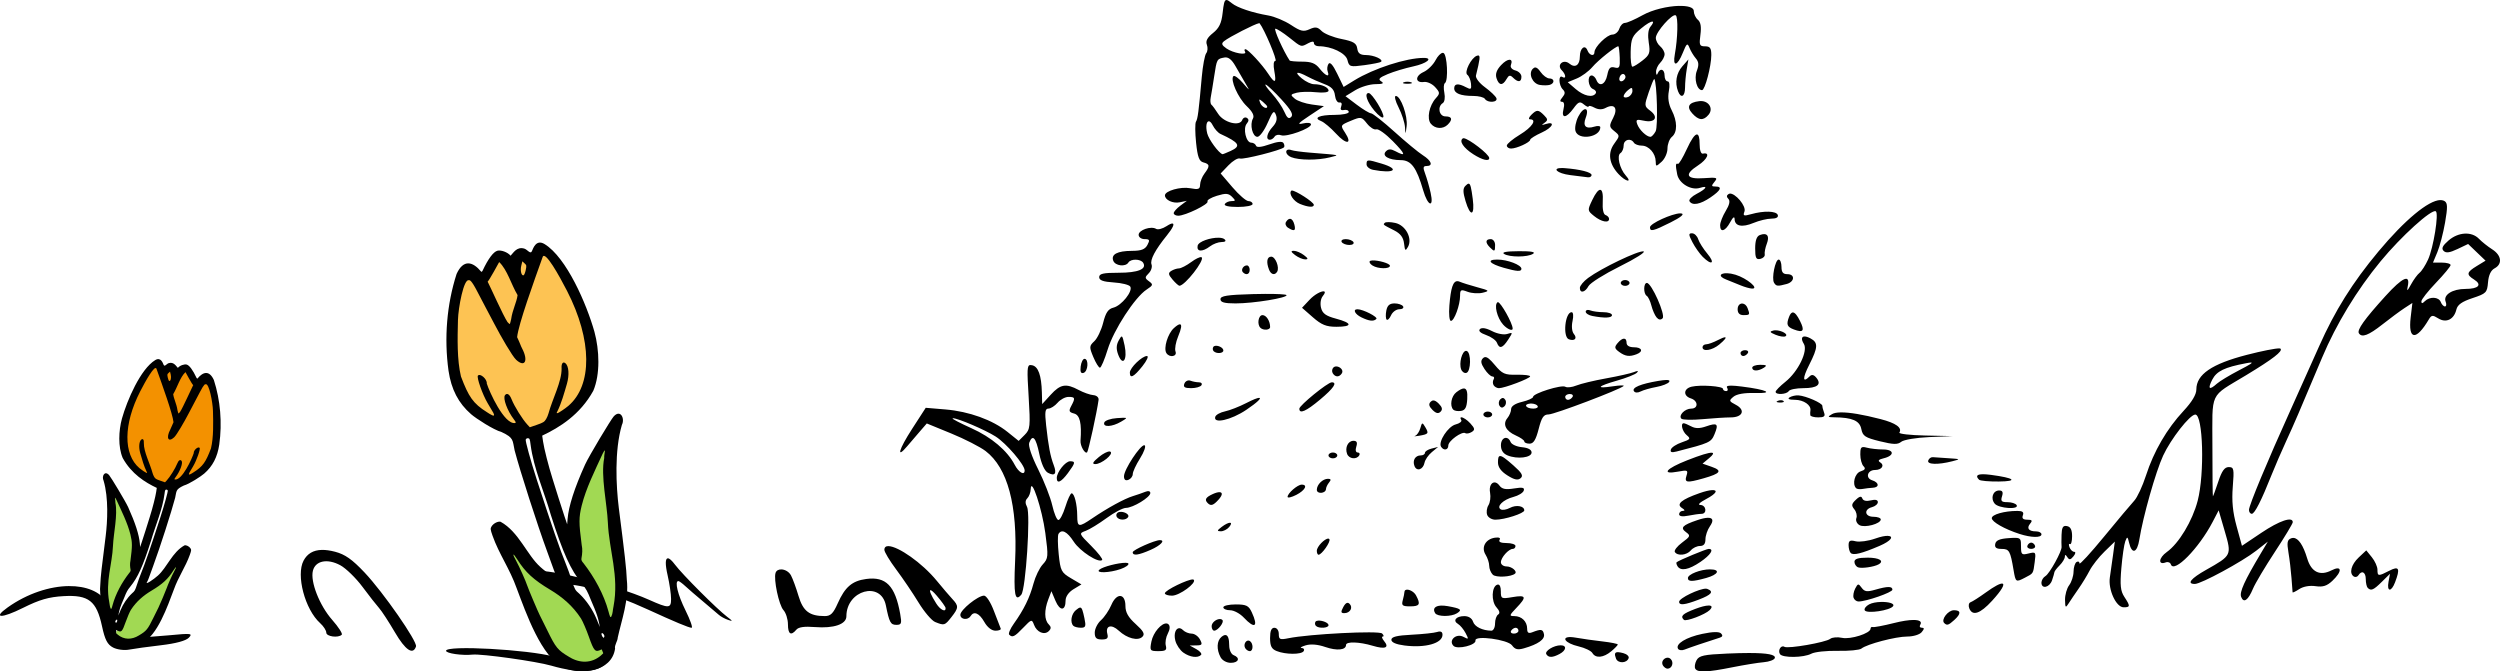 <?xml version="1.0" encoding="UTF-8" standalone="no"?>
<!-- Created with Inkscape (http://www.inkscape.org/) -->

<svg
   width="150.319mm"
   height="40.368mm"
   viewBox="0 0 150.319 40.368"
   version="1.1"
   id="svg5"
   xml:space="preserve"
   inkscape:version="1.2.2 (732a01da63, 2022-12-09)"
   sodipodi:docname="raccoon_tulips.svg"
   xmlns:inkscape="http://www.inkscape.org/namespaces/inkscape"
   xmlns:sodipodi="http://sodipodi.sourceforge.net/DTD/sodipodi-0.dtd"
   xmlns="http://www.w3.org/2000/svg"
   xmlns:svg="http://www.w3.org/2000/svg"><sodipodi:namedview
     id="namedview7"
     pagecolor="#ffffff"
     bordercolor="#000000"
     borderopacity="0.25"
     inkscape:showpageshadow="2"
     inkscape:pageopacity="0.0"
     inkscape:pagecheckerboard="0"
     inkscape:deskcolor="#d1d1d1"
     inkscape:document-units="mm"
     showgrid="false"
     inkscape:zoom="1.1893044"
     inkscape:cx="56.755865"
     inkscape:cy="-105.10345"
     inkscape:window-width="2560"
     inkscape:window-height="1342"
     inkscape:window-x="-10"
     inkscape:window-y="-10"
     inkscape:window-maximized="1"
     inkscape:current-layer="layer1" /><defs
     id="defs2" /><g
     inkscape:label="Layer 1"
     inkscape:groupmode="layer"
     id="layer1"
     transform="translate(-29.84,-161.992)"><path
       id="path919"
       style="fill:#000000;stroke-width:0.176"
       d="m 103.578,161.993 c -0.123,0.007 -0.163,0.232 -0.225,0.783 -0.069,0.614 -0.211,0.908 -0.579,1.202 -0.345,0.275 -0.453,0.481 -0.368,0.703 0.066,0.173 0.049,0.403 -0.038,0.511 -0.087,0.108 -0.208,0.751 -0.268,1.427 -0.188,2.106 -0.241,2.514 -0.35,2.691 -0.058,0.094 -0.054,0.665 0.008,1.267 0.09,0.859 0.185,1.114 0.439,1.18 0.391,0.102 0.403,0.223 0.066,0.669 -0.142,0.188 -0.261,0.488 -0.264,0.668 -0.004,0.276 -0.098,0.31 -0.602,0.215 -0.571,-0.107 -1.512,0.161 -1.512,0.431 0,0.275 0.481,0.501 0.888,0.416 l 0.43,-0.089 -0.395,0.294 c -0.217,0.162 -0.395,0.363 -0.395,0.448 0,0.085 0.123,0.154 0.273,0.154 0.423,0 1.858,-0.699 1.76,-0.858 -0.048,-0.078 0.205,-0.231 0.562,-0.341 0.532,-0.163 0.697,-0.152 0.909,0.06 0.229,0.229 0.226,0.26 -0.031,0.26 -0.16,0 -0.34,0.079 -0.399,0.176 -0.067,0.108 0.233,0.176 0.78,0.176 0.489,0 0.889,-0.079 0.889,-0.176 0,-0.097 -0.112,-0.176 -0.25,-0.176 -0.137,0 -0.569,-0.374 -0.96,-0.831 l -0.711,-0.831 0.47,-0.491 c 0.259,-0.27 0.568,-0.454 0.687,-0.408 0.204,0.078 2.475,-0.497 2.649,-0.671 0.045,-0.045 0.033,-0.162 -0.028,-0.26 -0.072,-0.116 -0.367,-0.087 -0.85,0.083 -0.482,0.17 -0.761,0.197 -0.801,0.078 -0.034,-0.1 -0.164,-0.183 -0.291,-0.183 -0.308,0 -0.508,-0.853 -0.267,-1.143 0.134,-0.161 0.136,-0.266 0.006,-0.346 -0.102,-0.063 -0.227,-0.006 -0.279,0.129 -0.154,0.401 -1.112,0.153 -1.447,-0.374 -0.161,-0.254 -0.343,-0.501 -0.404,-0.549 -0.061,-0.048 -0.08,-0.246 -0.042,-0.439 0.038,-0.193 0.132,-0.766 0.209,-1.274 0.158,-1.036 0.16,-1.042 0.619,-1.125 0.227,-0.041 0.436,0.123 0.658,0.515 0.179,0.317 0.453,0.791 0.609,1.054 0.275,0.465 0.271,0.464 -0.167,-0.042 -0.247,-0.286 -0.501,-0.469 -0.563,-0.407 -0.209,0.208 0.276,1.304 0.798,1.804 0.351,0.336 0.471,0.576 0.375,0.748 -0.204,0.365 -0.025,1.098 0.269,1.098 0.137,0 0.413,-0.376 0.614,-0.835 0.312,-0.714 0.384,-0.784 0.5,-0.483 0.094,0.242 0.033,0.464 -0.195,0.714 -0.354,0.388 -0.437,0.779 -0.166,0.779 0.091,0 0.217,-0.085 0.281,-0.188 0.064,-0.103 0.238,-0.141 0.388,-0.083 0.326,0.125 1.801,-0.408 1.801,-0.651 0,-0.097 -0.21,-0.122 -0.483,-0.058 -0.377,0.088 -0.292,-0.014 0.388,-0.464 l 0.871,-0.577 -0.724,-0.098 c -0.398,-0.054 -0.86,-0.21 -1.026,-0.348 -0.281,-0.233 -0.272,-0.258 0.117,-0.36 0.23,-0.06 0.755,-0.073 1.165,-0.029 0.434,0.047 0.747,0.007 0.747,-0.094 0,-0.203 -0.416,-0.389 -0.873,-0.389 -0.175,0 -0.504,-0.156 -0.732,-0.346 -0.488,-0.406 -0.313,-0.461 0.349,-0.109 0.256,0.136 0.719,0.342 1.027,0.456 0.409,0.152 0.576,0.335 0.615,0.675 0.03,0.256 0.15,0.447 0.267,0.424 0.127,-0.025 0.171,0.069 0.108,0.233 -0.072,0.187 -0.018,0.256 0.171,0.217 0.152,-0.031 0.279,0.022 0.283,0.119 0.004,0.097 -0.379,0.176 -0.852,0.176 -0.923,0 -1.31,0.181 -0.804,0.375 0.171,0.066 0.572,0.403 0.89,0.75 0.631,0.689 1.004,0.646 0.54,-0.062 -0.286,-0.436 -0.282,-0.445 0.347,-0.707 0.615,-0.257 0.647,-0.251 0.975,0.164 0.186,0.237 0.436,0.393 0.556,0.347 0.119,-0.046 0.568,0.274 0.996,0.711 0.78,0.795 0.821,0.962 0.149,0.602 -0.262,-0.14 -0.412,-0.138 -0.558,0.007 -0.274,0.274 0.155,0.53 0.891,0.533 0.621,0.003 0.948,0.444 1.346,1.819 0.277,0.957 0.657,1.082 0.447,0.147 -0.085,-0.379 -0.234,-0.897 -0.33,-1.151 -0.14,-0.369 -0.123,-0.461 0.084,-0.461 0.411,0 0.302,-0.316 -0.224,-0.65 -0.266,-0.169 -1.034,-0.803 -1.706,-1.41 -0.673,-0.607 -1.305,-1.105 -1.405,-1.108 -0.1,-0.003 -0.488,-0.236 -0.861,-0.518 l -0.678,-0.513 0.59,-0.36 c 0.325,-0.198 0.867,-0.361 1.205,-0.363 0.452,-0.003 0.546,-0.047 0.354,-0.168 -0.206,-0.13 -0.123,-0.222 0.393,-0.438 0.359,-0.15 1.05,-0.358 1.534,-0.462 0.81,-0.174 1.224,-0.511 0.626,-0.511 -1.044,0 -3.005,0.634 -4.168,1.349 l -0.646,0.397 -0.388,-0.801 c -0.259,-0.534 -0.433,-0.728 -0.524,-0.581 -0.075,0.121 -0.095,0.326 -0.045,0.456 0.144,0.375 -0.13,0.273 -0.487,-0.18 -0.248,-0.315 -0.499,-0.415 -1.041,-0.415 -0.393,0 -0.735,-0.031 -0.76,-0.068 -0.372,-0.557 -0.98,-1.913 -0.858,-1.913 0.089,0 0.461,0.237 0.826,0.527 0.757,0.602 0.704,0.586 1.153,0.345 0.234,-0.125 0.34,-0.125 0.34,0 0,0.1 0.129,0.182 0.287,0.182 0.765,0 1.623,0.412 1.727,0.83 0.103,0.41 0.153,0.425 1.023,0.308 0.503,-0.068 0.953,-0.158 0.998,-0.201 0.152,-0.143 -0.429,-0.405 -0.905,-0.407 -0.352,-0.001 -0.485,-0.102 -0.527,-0.395 -0.045,-0.318 -0.226,-0.426 -0.951,-0.571 -0.492,-0.098 -1.029,-0.314 -1.192,-0.48 -0.242,-0.245 -0.377,-0.264 -0.726,-0.105 -0.362,0.165 -0.536,0.125 -1.114,-0.258 -0.377,-0.249 -0.991,-0.506 -1.366,-0.57 -0.957,-0.164 -1.862,-0.468 -2.188,-0.734 -0.156,-0.128 -0.26,-0.202 -0.334,-0.197 z m 27.202,0.353 c -0.671,0.019 -1.57,0.221 -2.18,0.562 -0.454,0.254 -0.929,0.461 -1.055,0.461 -0.126,0 -0.28,0.158 -0.341,0.351 -0.061,0.193 -0.25,0.352 -0.419,0.352 -0.316,0 -1.074,0.744 -1.074,1.055 0,0.275 -0.303,0.203 -0.419,-0.1 -0.148,-0.386 -0.459,-0.14 -0.459,0.363 0,0.522 -0.284,0.714 -0.63,0.426 -0.357,-0.296 -0.784,0.074 -0.459,0.399 0.255,0.255 0.281,0.556 0.035,0.404 -0.245,-0.151 -0.221,0.499 0.028,0.748 0.154,0.154 0.149,0.269 -0.022,0.474 -0.157,0.189 -0.164,0.271 -0.025,0.271 0.126,0 0.16,0.163 0.09,0.439 -0.146,0.583 0.159,0.563 0.597,-0.037 0.299,-0.41 0.386,-0.444 0.629,-0.242 0.155,0.129 0.283,0.182 0.283,0.119 0,-0.064 0.158,-0.031 0.351,0.073 0.231,0.124 0.46,0.13 0.668,0.018 0.538,-0.288 0.764,0.01 0.457,0.601 -0.25,0.482 -0.245,0.538 0.072,0.794 0.337,0.273 0.337,0.281 -0.006,0.753 -0.407,0.559 -0.314,1.216 0.259,1.83 0.43,0.461 0.848,0.545 0.436,0.088 -0.371,-0.412 -0.558,-1.205 -0.319,-1.353 0.104,-0.065 0.19,-0.271 0.19,-0.458 0,-0.356 0.426,-0.47 0.615,-0.165 0.06,0.097 0.273,0.176 0.474,0.176 0.421,0 0.83,0.463 0.838,0.95 0.006,0.324 0.017,0.324 0.357,0.017 0.193,-0.175 0.351,-0.533 0.351,-0.796 0,-0.263 0.119,-0.577 0.264,-0.697 0.342,-0.283 0.335,-0.933 -0.015,-1.611 -0.184,-0.355 -0.241,-0.742 -0.168,-1.133 0.069,-0.367 0.041,-0.594 -0.072,-0.594 -0.101,0 -0.184,-0.158 -0.184,-0.351 0,-0.389 -0.272,-0.476 -0.411,-0.132 -0.055,0.136 -0.094,0.107 -0.102,-0.075 -0.007,-0.162 0.105,-0.414 0.25,-0.558 0.145,-0.145 0.264,-0.378 0.264,-0.518 0,-0.14 -0.119,-0.353 -0.264,-0.473 -0.145,-0.12 -0.264,-0.349 -0.264,-0.509 0,-0.354 0.996,-1.48 1.198,-1.355 0.152,0.094 0.122,1.382 -0.055,2.347 -0.143,0.776 0.154,0.722 0.478,-0.088 0.232,-0.581 0.28,-0.617 0.402,-0.307 0.076,0.193 0.247,0.479 0.38,0.634 0.183,0.214 0.198,0.399 0.061,0.758 -0.179,0.471 0.009,1.155 0.316,1.155 0.176,0 0.557,-1.445 0.557,-2.111 0,-0.418 -0.076,-0.524 -0.374,-0.524 -0.335,0 -0.365,-0.074 -0.281,-0.696 0.064,-0.477 0.016,-0.76 -0.153,-0.9 -0.135,-0.112 -0.246,-0.349 -0.246,-0.527 0,-0.226 -0.383,-0.321 -0.905,-0.305 z m -1.581,0.945 c 0.07,0.01 0.04,0.114 -0.129,0.318 -0.128,0.154 -0.164,0.511 -0.095,0.943 0.098,0.615 0.056,0.739 -0.37,1.074 -0.265,0.208 -0.539,0.378 -0.611,0.378 -0.071,0 -0.12,-0.404 -0.107,-0.898 0.02,-0.796 0.092,-0.956 0.626,-1.402 0.34,-0.283 0.596,-0.426 0.686,-0.413 z m -23.654,0.097 c 0.016,-0.003 0.026,-10e-4 0.03,0.003 0.29,0.36 1.091,2.262 0.953,2.262 -0.112,0 -0.137,0.235 -0.066,0.615 0.137,0.73 0.037,0.776 -0.363,0.165 -0.37,-0.564 -1.222,-1.483 -1.376,-1.483 -0.064,0 -0.074,0.068 -0.022,0.151 0.147,0.238 -0.717,0.086 -1.121,-0.198 -0.285,-0.2 -0.316,-0.295 -0.141,-0.435 0.325,-0.262 1.865,-1.045 2.106,-1.081 z m 21.599,1.387 c 0.033,9e-5 0.072,0.307 0.087,0.681 0.023,0.589 -0.019,0.67 -0.308,0.594 -0.261,-0.068 -0.358,0.032 -0.443,0.46 -0.115,0.574 -0.484,0.734 -0.656,0.284 -0.056,-0.145 -0.183,-0.264 -0.282,-0.264 -0.283,0 -0.213,0.702 0.081,0.815 0.144,0.055 0.219,0.171 0.165,0.258 -0.174,0.281 -0.714,0.167 -1.204,-0.255 l -0.48,-0.412 0.544,-0.225 c 0.299,-0.124 0.72,-0.433 0.936,-0.688 0.345,-0.408 1.397,-1.249 1.561,-1.248 z m -10.562,0.395 c -0.12,0.015 -0.297,0.195 -0.423,0.438 -0.143,0.277 -0.47,0.6 -0.727,0.716 -0.525,0.239 -0.504,0.673 0.029,0.597 0.191,-0.027 0.492,0.111 0.67,0.308 0.295,0.326 0.299,0.383 0.046,0.664 -0.406,0.45 -0.559,1.231 -0.303,1.54 0.262,0.315 0.729,0.338 1.017,0.05 0.31,-0.31 0.257,-0.492 -0.141,-0.492 -0.383,0 -0.499,-0.59 -0.158,-0.801 0.109,-0.067 0.15,-0.337 0.093,-0.618 -0.055,-0.274 -0.04,-0.536 0.033,-0.581 0.219,-0.135 0.139,-1.739 -0.09,-1.816 -0.015,-0.004 -0.03,-0.006 -0.047,-0.004 z m 2.137,0.157 c -0.02,5e-4 -0.044,0.006 -0.072,0.015 -0.344,0.114 -0.789,0.997 -0.579,1.149 0.097,0.07 0.195,0.308 0.219,0.528 0.037,0.345 -0.004,0.376 -0.296,0.22 -0.465,-0.249 -0.713,-0.227 -0.713,0.064 0,0.305 0.382,0.458 1.146,0.458 0.325,0 0.639,0.079 0.699,0.176 0.16,0.259 0.797,0.219 0.691,-0.044 -0.049,-0.121 -0.36,-0.417 -0.691,-0.659 -0.335,-0.245 -0.573,-0.556 -0.537,-0.703 0.239,-0.969 0.274,-1.208 0.133,-1.204 z m 12.64,0.238 -0.364,0.415 c -0.363,0.414 -0.46,0.977 -0.258,1.503 0.173,0.451 0.421,0.318 0.421,-0.227 0,-0.278 0.045,-0.772 0.101,-1.098 z m -10.755,0.019 c -0.117,0.001 -0.305,0.109 -0.506,0.323 -0.271,0.288 -0.357,0.533 -0.277,0.785 0.142,0.447 0.368,0.469 0.6,0.059 0.139,-0.246 0.218,-0.264 0.395,-0.088 0.303,0.3 0.503,0.276 0.503,-0.06 0,-0.154 -0.163,-0.322 -0.361,-0.374 -0.21,-0.055 -0.324,-0.193 -0.271,-0.329 0.081,-0.212 0.035,-0.317 -0.083,-0.315 z m 1.56,0.465 c -0.053,-0.003 -0.104,0.023 -0.158,0.076 -0.289,0.289 -0.025,0.901 0.419,0.974 0.213,0.035 0.486,0.031 0.607,-0.007 0.302,-0.097 0.277,-0.384 -0.034,-0.384 -0.139,0 -0.376,-0.175 -0.526,-0.388 -0.124,-0.178 -0.22,-0.264 -0.309,-0.27 z m 5.255,0.39 c 0.024,-0.001 0.048,0.004 0.07,0.018 0.088,0.054 0.115,0.173 0.059,0.263 -0.165,0.267 -0.429,0.186 -0.32,-0.099 0.042,-0.108 0.118,-0.177 0.191,-0.181 z m 1.884,0.301 c 0.003,-0.001 0.004,-0.001 0.006,9.9e-4 0.16,0.19 0.23,2.869 0.081,3.146 -0.098,0.183 -0.239,0.333 -0.314,0.333 -0.233,0 -0.676,-0.425 -0.793,-0.761 -0.097,-0.278 -0.043,-0.306 0.398,-0.209 0.666,0.146 0.9,-0.21 0.39,-0.595 -0.371,-0.28 -0.373,-0.305 -0.093,-1.127 0.148,-0.434 0.288,-0.772 0.326,-0.789 z m -14.836,0.165 c -0.08,0 -0.159,0.011 -0.22,0.036 -0.121,0.049 -0.022,0.088 0.22,0.088 0.242,0 0.34,-0.04 0.22,-0.088 -0.06,-0.024 -0.14,-0.036 -0.22,-0.036 z m -8.54,0.173 c 0.004,-0.003 0.013,-0.003 0.025,10e-4 0.1,0.036 0.528,0.445 0.951,0.908 0.565,0.618 0.717,0.893 0.573,1.037 -0.144,0.144 -0.253,0.061 -0.413,-0.314 -0.119,-0.28 -0.459,-0.777 -0.755,-1.103 -0.259,-0.286 -0.414,-0.503 -0.381,-0.528 z m 22.016,0.207 c 0.039,0.007 0.051,0.064 0.051,0.172 0,0.146 -0.119,0.312 -0.264,0.367 -0.145,0.056 -0.264,0.034 -0.264,-0.047 0,-0.082 0.119,-0.247 0.264,-0.367 0.107,-0.089 0.173,-0.131 0.212,-0.124 z m -15.805,0.302 c -0.281,-0.004 -0.11,0.523 0.343,1.063 0.261,0.311 0.503,0.481 0.537,0.378 0.071,-0.212 -0.679,-1.437 -0.881,-1.441 z m 1.631,0.174 c -0.106,0 -0.033,0.305 0.167,0.696 0.195,0.383 0.368,0.916 0.383,1.186 0.027,0.468 0.032,0.465 0.098,-0.063 0.077,-0.612 -0.353,-1.818 -0.648,-1.818 z m -8.2,0.221 c 0.023,-0.01 0.085,0.034 0.197,0.127 0.147,0.122 0.268,0.252 0.268,0.288 0,0.197 -0.33,0.025 -0.425,-0.222 -0.046,-0.121 -0.063,-0.184 -0.04,-0.193 z m 26.544,0.086 c -0.032,-1.5e-4 -0.065,0.001 -0.099,0.006 -0.638,0.076 -0.786,0.335 -0.422,0.737 0.387,0.428 0.673,0.45 0.982,0.077 0.3,-0.362 0.021,-0.818 -0.461,-0.82 z m -6.935,0.489 c -0.1,-0.019 -0.272,0.121 -0.435,0.437 -0.154,0.298 -0.231,0.696 -0.171,0.884 0.181,0.571 1.491,0.368 1.491,-0.232 0,-0.084 -0.158,-0.102 -0.35,-0.041 -0.521,0.165 -0.717,-0.03 -0.529,-0.527 0.123,-0.324 0.095,-0.502 -0.006,-0.522 z m -2.89,0.1 c -0.107,-0.001 -0.213,0.08 -0.379,0.246 -0.145,0.145 -0.179,0.264 -0.075,0.264 0.442,0 0.129,0.477 -0.602,0.919 -0.435,0.263 -0.791,0.559 -0.791,0.658 0,0.099 0.115,0.18 0.255,0.18 0.336,0 1.15,-0.374 1.15,-0.528 0,-0.066 0.314,-0.263 0.698,-0.436 0.669,-0.302 0.844,-0.705 0.219,-0.505 -0.241,0.077 -0.252,0.061 -0.054,-0.08 0.211,-0.15 0.207,-0.218 -0.031,-0.456 -0.173,-0.173 -0.282,-0.26 -0.39,-0.262 z m -19.751,0.628 c 0.065,0.01 0.143,0.085 0.223,0.244 0.11,0.216 0.318,0.448 0.463,0.515 1.14,0.525 1.262,0.729 0.611,1.025 -0.249,0.113 -0.468,0.201 -0.488,0.195 -0.229,-0.068 -0.829,-0.887 -0.919,-1.253 -0.11,-0.447 -0.033,-0.747 0.109,-0.726 z m 29.341,0.791 c -0.133,-0.009 -0.344,0.29 -0.62,0.891 -0.233,0.507 -0.47,0.902 -0.526,0.878 -0.146,-0.063 -0.156,0.077 -0.046,0.63 0.11,0.549 0.839,0.982 1.37,0.813 0.512,-0.163 0.391,0.054 -0.202,0.361 -0.293,0.152 -0.486,0.351 -0.429,0.444 0.171,0.277 0.641,0.192 1.257,-0.227 0.636,-0.433 0.738,-0.659 0.298,-0.659 -0.242,0 -0.25,-0.043 -0.051,-0.283 0.211,-0.254 0.148,-0.276 -0.622,-0.22 -1.077,0.079 -1.221,-0.214 -0.374,-0.762 0.576,-0.373 0.761,-0.815 0.299,-0.712 -0.117,0.026 -0.198,-0.207 -0.198,-0.571 0,-0.383 -0.055,-0.576 -0.158,-0.583 z m -14.028,0.226 c -0.02,-0.001 -0.036,5e-4 -0.047,0.007 -0.252,0.155 0.022,0.573 0.63,0.962 0.543,0.347 0.956,0.443 0.951,0.223 -0.006,-0.232 -1.234,-1.167 -1.534,-1.192 z m -10.494,0.684 c -0.27,-0.019 -0.238,0.312 0.117,0.455 0.481,0.193 1.6,0.198 2.339,0.01 0.59,-0.15 0.698,-0.125 -1.23,-0.283 -0.483,-0.04 -0.975,-0.107 -1.092,-0.15 -0.051,-0.019 -0.096,-0.029 -0.134,-0.031 z m 4.78,0.657 c -0.118,0.006 -0.128,0.083 -0.128,0.234 0,0.138 0.178,0.285 0.395,0.327 1.267,0.244 1.643,-0.035 0.507,-0.375 -0.43,-0.129 -0.656,-0.193 -0.774,-0.187 z m 11.641,0.451 c -0.651,-0.01 -0.335,0.325 0.481,0.427 0.461,0.057 0.937,0.117 1.058,0.132 0.121,0.015 0.22,-0.048 0.22,-0.14 0,-0.165 -0.691,-0.341 -1.616,-0.411 -0.052,-0.004 -0.1,-0.006 -0.143,-0.007 z m -5.631,0.941 c -0.05,-4.7e-4 -0.113,0.05 -0.197,0.135 -0.153,0.153 -0.15,0.376 0.01,0.911 0.293,0.979 0.568,0.9 0.434,-0.126 -0.088,-0.671 -0.137,-0.918 -0.247,-0.919 z m 7.921,0.372 c -0.113,-0.018 -0.284,0.183 -0.487,0.609 -0.297,0.623 -0.295,0.638 0.11,0.966 0.436,0.353 0.9,0.442 0.9,0.172 0,-0.089 -0.096,-0.193 -0.212,-0.232 -0.13,-0.043 -0.195,-0.354 -0.169,-0.805 0.027,-0.454 -0.029,-0.692 -0.142,-0.711 z m -18.551,0.04 c -0.015,2e-4 -0.026,0.003 -0.033,0.01 -0.174,0.173 0.133,0.641 0.523,0.798 0.501,0.201 0.84,0.222 0.831,0.051 -0.01,-0.17 -1.097,-0.862 -1.322,-0.859 z m 26.32,0.189 c -0.022,0.003 -0.042,0.01 -0.06,0.022 -0.127,0.078 -0.131,0.176 -0.013,0.293 0.118,0.118 0.065,0.359 -0.16,0.727 -0.185,0.303 -0.336,0.689 -0.336,0.858 l -2.6e-4,-2.6e-4 c -10e-4,0.46 0.305,0.371 0.602,-0.176 0.169,-0.312 0.265,-0.381 0.269,-0.195 0.01,0.43 0.449,0.519 1.139,0.231 0.337,-0.141 0.82,-0.257 1.073,-0.257 0.291,0 0.432,-0.081 0.384,-0.22 -0.084,-0.245 -0.829,-0.267 -1.608,-0.048 -0.441,0.124 -0.496,0.102 -0.397,-0.155 0.128,-0.333 -0.564,-1.133 -0.892,-1.082 z m 42.73,0.385 c -0.714,0.023 -2.127,1.187 -3.722,3.099 -1.551,1.859 -2.617,3.562 -3.562,5.694 -0.421,0.95 -1.194,2.675 -1.719,3.835 -1.388,3.066 -2.498,5.734 -2.498,6.003 0,0.129 0.077,0.234 0.171,0.234 0.173,0 0.578,-0.8 1.208,-2.386 0.189,-0.475 0.579,-1.378 0.868,-2.006 0.496,-1.079 0.712,-1.582 2.154,-5.007 0.846,-2.009 2.086,-4.051 3.513,-5.782 1.237,-1.501 3.07,-3.162 3.32,-3.008 0.193,0.119 -0.14,2.189 -0.467,2.906 -0.155,0.338 -0.384,0.694 -0.509,0.791 -0.125,0.097 -0.357,0.413 -0.515,0.703 -0.217,0.399 -0.266,0.431 -0.2,0.132 0.175,-0.788 -0.289,-0.59 -1.347,0.577 -1.253,1.381 -1.71,2.023 -1.587,2.223 0.174,0.282 0.577,0.131 1.413,-0.528 0.468,-0.369 1.065,-0.811 1.327,-0.982 l 0.477,-0.311 -0.103,0.871 c -0.161,1.364 0.324,1.419 1.089,0.124 0.161,-0.272 0.23,-0.28 0.572,-0.066 0.473,0.295 0.947,0.062 1.088,-0.534 0.068,-0.287 0.333,-0.475 0.97,-0.686 0.825,-0.274 0.88,-0.329 0.932,-0.949 0.036,-0.433 0.171,-0.721 0.395,-0.841 0.486,-0.26 0.421,-0.781 -0.142,-1.141 -0.266,-0.17 -0.625,-0.456 -0.798,-0.635 -0.437,-0.454 -1.239,-0.409 -1.828,0.101 -0.361,0.313 -0.441,0.48 -0.299,0.624 0.143,0.146 0.361,0.117 0.835,-0.108 l 0.641,-0.305 0.524,0.502 0.524,0.502 -0.524,0.319 c -0.619,0.376 -0.647,0.514 -0.166,0.815 0.499,0.312 0.271,0.564 -0.511,0.564 -0.794,0 -1.355,0.358 -1.199,0.765 0.061,0.159 0.043,0.289 -0.04,0.289 -0.083,0 -0.197,-0.119 -0.252,-0.264 -0.121,-0.316 -0.662,-0.346 -0.956,-0.053 -0.152,0.152 -0.211,0.155 -0.211,0.01 0,-0.11 0.395,-0.613 0.878,-1.117 0.483,-0.504 0.879,-0.983 0.879,-1.064 0,-0.082 -0.238,-0.148 -0.529,-0.148 h -0.53 l 0.264,-0.631 c 0.145,-0.347 0.353,-1.146 0.463,-1.777 0.159,-0.916 0.154,-1.175 -0.027,-1.287 -0.072,-0.044 -0.16,-0.065 -0.262,-0.061 z m -45.706,0.8 c -0.483,0.011 -1.811,0.608 -1.811,0.838 0,0.277 0.189,0.233 1.239,-0.293 0.609,-0.305 0.848,-0.5 0.657,-0.538 -0.024,-0.004 -0.052,-0.007 -0.085,-0.006 z m -23.448,0.329 c -0.081,-0.006 -0.167,0.056 -0.248,0.187 -0.066,0.107 -0.012,0.264 0.121,0.348 0.378,0.24 0.48,0.188 0.381,-0.193 -0.057,-0.219 -0.15,-0.336 -0.254,-0.343 z m 5.922,0.198 c -0.114,-0.001 -0.198,0.011 -0.227,0.04 -0.118,0.118 -0.142,0.099 0.569,0.461 0.372,0.19 0.544,0.421 0.586,0.785 0.051,0.447 0.083,0.474 0.236,0.201 0.283,-0.506 -0.139,-1.3 -0.764,-1.438 -0.144,-0.032 -0.286,-0.048 -0.4,-0.05 z m -13.001,0.082 c -0.066,-0.001 -0.183,0.05 -0.353,0.161 -0.237,0.155 -0.518,0.229 -0.625,0.163 -0.302,-0.187 -1.052,0.067 -1.052,0.356 0,0.145 0.159,0.26 0.358,0.26 0.303,0 0.329,0.054 0.169,0.352 -0.142,0.265 -0.37,0.352 -0.929,0.354 -0.881,0.003 -1.271,0.209 -1.123,0.595 0.119,0.31 0.738,0.383 0.909,0.106 0.145,-0.235 0.74,-0.224 0.888,0.015 0.234,0.379 -0.307,0.6 -1.468,0.6 -0.929,0 -1.177,0.056 -1.177,0.264 0,0.192 0.239,0.278 0.875,0.319 0.481,0.03 0.929,0.142 0.994,0.248 0.171,0.276 -0.523,1.145 -1.012,1.267 -0.315,0.079 -0.463,0.296 -0.617,0.908 -0.111,0.442 -0.351,0.942 -0.532,1.111 -0.307,0.286 -0.311,0.351 -0.06,0.95 0.148,0.354 0.327,0.643 0.398,0.642 0.071,-9.9e-4 0.281,-0.495 0.466,-1.098 0.363,-1.181 1.635,-3.138 2.341,-3.6 0.392,-0.257 0.406,-0.305 0.145,-0.496 -0.26,-0.19 -0.262,-0.239 -0.019,-0.482 0.148,-0.148 0.224,-0.388 0.169,-0.532 -0.103,-0.27 0.22,-0.879 0.929,-1.754 0.362,-0.446 0.469,-0.705 0.324,-0.708 z m 31.247,0.589 c -0.22,0 -0.217,0.076 0.021,0.536 0.153,0.295 0.431,0.69 0.619,0.879 0.544,0.544 0.77,0.396 0.282,-0.184 -0.243,-0.289 -0.493,-0.685 -0.555,-0.878 -0.062,-0.194 -0.227,-0.352 -0.368,-0.352 z m 4.348,0.049 c -0.074,-0.003 -0.166,0.015 -0.275,0.057 -0.19,0.073 -0.279,0.329 -0.279,0.804 0,0.572 0.055,0.685 0.308,0.63 0.169,-0.037 0.289,-0.159 0.266,-0.27 -0.023,-0.112 0.033,-0.401 0.125,-0.642 0.138,-0.362 0.078,-0.568 -0.144,-0.578 z m -32.813,0.218 c -0.481,-0.011 -1.215,0.223 -1.265,0.482 -0.071,0.37 0.283,0.386 0.747,0.035 0.188,-0.142 0.5,-0.258 0.694,-0.258 0.217,0 0.288,-0.062 0.186,-0.159 -0.069,-0.066 -0.202,-0.097 -0.362,-0.101 z m 7.641,0.084 c -0.193,0 -0.302,0.079 -0.243,0.176 0.06,0.097 0.267,0.176 0.46,0.176 0.193,0 0.302,-0.079 0.243,-0.176 -0.06,-0.097 -0.267,-0.176 -0.46,-0.176 z m 8.717,0 c -0.318,0 -0.34,0.205 -0.053,0.492 0.284,0.284 0.316,0.269 0.316,-0.141 0,-0.195 -0.117,-0.352 -0.264,-0.352 z m -11.838,0.703 c -0.199,0 -0.18,0.063 0.077,0.258 0.188,0.142 0.46,0.258 0.605,0.258 0.199,0 0.18,-0.063 -0.077,-0.258 -0.188,-0.142 -0.46,-0.258 -0.605,-0.258 z m 13.516,0.023 c -0.739,0.003 -1.039,0.06 -0.874,0.164 0.327,0.207 1.409,0.204 1.74,-0.006 0.176,-0.111 -0.102,-0.162 -0.865,-0.159 z m 7.509,0.011 c -0.308,-0.059 -2.535,1.008 -3.332,1.598 -0.272,0.201 -0.495,0.47 -0.495,0.597 0,0.344 0.313,0.278 0.52,-0.109 0.1,-0.186 0.949,-0.72 1.886,-1.185 0.938,-0.465 1.577,-0.871 1.421,-0.901 z m -22.383,0.317 c -0.257,0 -0.313,0.316 -0.136,0.776 0.116,0.302 0.346,0.364 0.489,0.133 0.156,-0.252 -0.1,-0.909 -0.353,-0.909 z m -4.214,0.029 c -0.097,-0.011 -0.342,0.106 -0.591,0.291 -0.285,0.211 -0.62,0.384 -0.745,0.386 -0.125,0.001 -0.334,0.07 -0.464,0.153 -0.193,0.122 -0.178,0.22 0.083,0.524 0.176,0.206 0.362,0.371 0.413,0.368 0.337,-0.02 1.516,-1.528 1.336,-1.709 -0.007,-0.007 -0.018,-0.011 -0.032,-0.013 z m 17.807,0.146 c -0.674,0 -0.474,0.252 0.395,0.497 0.797,0.225 1.054,0.239 1.054,0.058 0,-0.233 -0.841,-0.555 -1.449,-0.555 z m 16.917,0 c -0.209,0 -0.436,1.139 -0.278,1.394 0.133,0.214 0.21,0.222 0.754,0.076 0.49,-0.131 0.524,-0.592 0.044,-0.592 -0.258,0 -0.351,-0.117 -0.351,-0.439 0,-0.242 -0.076,-0.439 -0.168,-0.439 z m -24.417,0.052 c -0.079,0.003 -0.138,0.017 -0.166,0.044 -0.054,0.054 0.018,0.172 0.16,0.262 0.328,0.208 1.049,0.218 1.049,0.015 0,-0.146 -0.702,-0.334 -1.043,-0.321 z m -7.555,0.299 c -0.222,0 -0.38,0.275 -0.24,0.415 0.198,0.198 0.405,0.12 0.405,-0.151 0,-0.145 -0.075,-0.264 -0.165,-0.264 z m 28.875,0.471 c -0.423,-0.014 -0.57,0.179 -0.056,0.38 0.232,0.091 0.62,0.247 0.861,0.348 0.242,0.101 0.55,0.188 0.686,0.195 0.466,0.022 -0.299,-0.621 -0.99,-0.833 -0.189,-0.058 -0.36,-0.086 -0.502,-0.09 z m -6.134,0.408 c -0.145,0 -0.264,0.079 -0.264,0.176 0,0.097 0.119,0.176 0.264,0.176 0.145,0 0.264,-0.079 0.264,-0.176 0,-0.097 -0.119,-0.176 -0.264,-0.176 z m -10.074,0.07 c -0.275,-0.017 -0.41,0.404 -0.495,1.467 -0.041,0.513 -4.9e-4,0.922 0.092,0.922 0.203,0 0.552,-0.957 0.552,-1.515 0,-0.366 0.047,-0.391 0.451,-0.237 0.248,0.094 0.658,0.12 0.911,0.056 0.427,-0.107 0.404,-0.13 -0.32,-0.326 -0.429,-0.116 -0.908,-0.267 -1.064,-0.334 -0.045,-0.02 -0.087,-0.031 -0.127,-0.033 z m 11.379,0.106 c -0.208,0 -0.213,0.651 -0.006,0.778 0.086,0.053 0.211,0.314 0.278,0.581 0.067,0.266 0.207,0.586 0.311,0.712 0.125,0.15 0.249,0.169 0.363,0.054 0.193,-0.193 -0.665,-2.125 -0.944,-2.125 z m -19.429,0.505 c -0.153,-0.017 -0.548,0.183 -0.851,0.506 l -0.454,0.483 0.652,0.571 c 0.521,0.456 0.806,0.571 1.414,0.571 0.984,0 0.972,-0.222 -0.025,-0.489 -0.61,-0.163 -0.812,-0.31 -0.898,-0.653 -0.064,-0.255 -0.019,-0.554 0.106,-0.705 0.154,-0.186 0.149,-0.274 0.058,-0.284 z m -3.496,0.153 c -0.237,0.001 -0.495,0.004 -0.763,0.013 -1.553,0.044 -1.95,0.106 -1.95,0.307 0,0.187 0.235,0.253 0.908,0.253 1.083,0 3.16,-0.34 3.061,-0.501 -0.029,-0.047 -0.547,-0.074 -1.257,-0.071 z m 13.968,0.496 c -0.006,-4e-5 -0.01,9.9e-4 -0.015,0.004 -0.229,0.142 -0.034,0.945 0.329,1.346 0.248,0.276 0.574,0.413 0.574,0.242 0,-0.319 -0.717,-1.591 -0.888,-1.592 z m -6.217,0.077 c -0.295,0 -0.431,0.121 -0.492,0.435 -0.046,0.239 -0.037,0.482 0.02,0.538 h 2.7e-4 c 0.057,0.057 0.176,-0.06 0.265,-0.259 0.089,-0.2 0.313,-0.363 0.497,-0.363 0.184,0 0.286,-0.079 0.226,-0.176 -0.06,-0.097 -0.292,-0.176 -0.517,-0.176 z m 20.923,0.007 c -0.15,-0.011 -0.29,0.109 -0.29,0.344 0,0.234 0.117,0.352 0.351,0.352 0.387,0 0.399,-0.022 0.245,-0.425 -0.067,-0.174 -0.189,-0.262 -0.306,-0.27 z m -23.15,0.344 c -0.299,0 -0.152,0.299 0.24,0.488 0.474,0.229 0.734,0.256 0.896,0.094 0.113,-0.113 -0.801,-0.583 -1.136,-0.583 z m 13.847,0.041 c -0.074,0.004 -0.123,0.041 -0.123,0.104 0,0.1 0.178,0.217 0.395,0.258 0.744,0.143 1.186,0.124 1.186,-0.051 0,-0.097 -0.231,-0.176 -0.513,-0.176 -0.282,0 -0.638,-0.048 -0.791,-0.107 -0.057,-0.022 -0.111,-0.031 -0.155,-0.028 z m -0.969,0.135 c -0.396,0 -0.546,1.494 -0.164,1.631 0.348,0.125 0.519,-0.058 0.3,-0.321 -0.118,-0.142 -0.151,-0.46 -0.082,-0.775 0.068,-0.309 0.045,-0.534 -0.053,-0.534 z m 13.314,0.017 c -0.091,-0.009 -0.169,0.08 -0.239,0.261 -0.178,0.464 -0.124,0.605 0.288,0.761 0.57,0.216 0.666,0.083 0.368,-0.514 -0.164,-0.33 -0.301,-0.498 -0.418,-0.509 z m -31.9,0.159 c -0.249,0 -0.341,0.548 -0.128,0.761 0.173,0.173 0.585,0.142 0.585,-0.044 0,-0.36 -0.228,-0.717 -0.458,-0.717 z m -4.957,0.553 c -0.07,-0.009 -0.194,0.066 -0.372,0.228 -0.37,0.335 -0.633,1.207 -0.453,1.499 0.184,0.297 0.669,0.215 0.55,-0.093 -0.058,-0.15 0.014,-0.558 0.159,-0.905 0.195,-0.467 0.232,-0.713 0.116,-0.728 z m 18.213,0.23 c -0.08,-0.001 -0.142,0.018 -0.183,0.058 -0.108,0.108 0.027,0.237 0.374,0.358 0.298,0.104 0.59,0.312 0.647,0.461 0.149,0.388 0.335,0.338 0.676,-0.184 0.289,-0.442 0.288,-0.452 -0.059,-0.342 -0.202,0.064 -0.599,-0.011 -0.913,-0.174 -0.222,-0.115 -0.408,-0.175 -0.542,-0.177 z m 17.598,0.13 c -0.05,-2.1e-4 -0.097,0.004 -0.141,0.015 -0.243,0.059 -0.216,0.108 0.137,0.255 0.242,0.1 0.509,0.141 0.593,0.09 0.203,-0.121 -0.243,-0.358 -0.59,-0.36 z m 1.746,0.371 c -0.188,-0.003 -0.227,0.162 -0.052,0.443 0.265,0.425 -0.339,1.669 -1.108,2.283 -0.324,0.259 -0.589,0.529 -0.589,0.602 v 2.6e-4 c -2e-5,0.196 0.665,0.159 0.791,-0.044 0.06,-0.097 0.455,-0.176 0.878,-0.176 0.843,0 1.117,-0.222 0.778,-0.63 -0.152,-0.183 -0.274,-0.207 -0.401,-0.08 -0.427,0.427 -0.44,0.123 -0.028,-0.689 0.538,-1.061 0.551,-1.341 0.076,-1.595 -0.142,-0.076 -0.258,-0.112 -0.344,-0.113 z m -41.064,0.004 c -0.043,-0.009 -0.095,0.078 -0.182,0.237 -0.151,0.277 -0.158,0.518 -0.027,0.863 0.273,0.717 0.562,0.295 0.382,-0.557 -0.078,-0.367 -0.118,-0.534 -0.173,-0.544 z m 36.271,0.045 c -0.064,-1.9e-4 -0.207,0.054 -0.427,0.169 -0.266,0.139 -0.582,0.253 -0.703,0.253 -0.121,5e-4 -0.22,0.08 -0.22,0.177 0,0.286 0.584,0.19 1.01,-0.166 0.336,-0.28 0.446,-0.433 0.339,-0.433 z m -6.078,0.083 c -0.099,0.003 -0.235,0.095 -0.382,0.272 -0.199,0.24 -0.184,0.319 0.1,0.527 0.366,0.267 0.619,0.301 1.043,0.138 0.428,-0.164 0.329,-0.42 -0.161,-0.42 -0.273,0 -0.439,-0.1 -0.439,-0.264 0,-0.172 -0.062,-0.256 -0.161,-0.253 z m -24.548,0.427 c -0.062,0.006 -0.113,0.028 -0.141,0.072 -0.049,0.079 -0.038,0.194 0.024,0.256 0.167,0.167 0.581,0.136 0.581,-0.044 0,-0.161 -0.279,-0.299 -0.464,-0.283 z m 63.966,0.158 c -0.231,-0.007 -1.041,0.151 -1.955,0.387 -2.117,0.546 -3.042,1.18 -3.042,2.082 0,0.306 -0.263,0.746 -0.771,1.291 -1,1.073 -1.788,2.427 -2.257,3.88 -0.207,0.64 -0.524,1.322 -0.704,1.515 -0.181,0.193 -0.996,1.164 -1.812,2.158 -0.816,0.994 -1.483,1.72 -1.483,1.615 0,-0.106 -0.079,-0.143 -0.176,-0.083 -0.097,0.06 -0.178,0.321 -0.181,0.581 -0.003,0.26 -0.122,0.626 -0.264,0.814 -0.142,0.188 -0.253,0.583 -0.248,0.878 0.01,0.484 0.031,0.505 0.22,0.209 0.115,-0.181 0.383,-0.576 0.594,-0.879 0.212,-0.302 0.512,-0.794 0.666,-1.093 0.154,-0.299 0.558,-0.812 0.897,-1.141 l 0.617,-0.598 -0.106,0.79 c -0.058,0.434 -0.145,1.047 -0.193,1.361 -0.112,0.737 0.377,1.8 0.828,1.8 0.405,0 0.41,-0.068 0.043,-0.628 -0.231,-0.353 -0.267,-0.697 -0.18,-1.725 0.06,-0.706 0.166,-1.434 0.237,-1.618 0.116,-0.302 0.138,-0.293 0.229,0.093 0.169,0.716 0.487,0.614 0.616,-0.198 0.217,-1.37 0.984,-4.077 1.429,-5.041 0.464,-1.005 1.603,-2.463 1.932,-2.472 0.471,-0.014 0.571,3.55 0.146,5.182 -0.317,1.216 -1.13,2.567 -1.858,3.085 -0.493,0.351 -0.536,0.804 -0.06,0.621 0.129,-0.049 0.266,0.004 0.305,0.12 0.187,0.558 1.683,-0.962 2.512,-2.551 l 0.363,-0.697 0.365,1.252 c 0.424,1.455 0.425,1.454 -1.117,2.324 -0.93,0.525 -1.189,0.849 -0.678,0.849 0.373,0 2.854,-1.345 3.687,-1.998 l 0.7,-0.549 -0.419,0.703 c -0.989,1.659 -1.296,2.336 -1.186,2.622 0.152,0.396 0.419,0.209 0.714,-0.498 0.132,-0.316 0.724,-1.31 1.315,-2.209 0.591,-0.899 1.075,-1.702 1.075,-1.784 0,-0.362 -0.802,-0.092 -1.885,0.635 l -1.171,0.785 -0.323,-1.181 c -0.233,-0.85 -0.296,-1.513 -0.228,-2.367 0.087,-1.087 0.067,-1.186 -0.243,-1.186 -0.25,0 -0.415,0.229 -0.63,0.879 -0.16,0.483 -0.305,0.878 -0.322,0.878 -0.016,-2e-4 -0.03,-1.341 -0.03,-2.979 0,-3.403 -0.216,-2.943 2.02,-4.298 1.628,-0.986 2.226,-1.448 2.074,-1.6 -0.009,-0.009 -0.029,-0.013 -0.063,-0.014 z m -32.131,0.107 c -0.151,0 -0.274,0.079 -0.274,0.176 0,0.097 0.074,0.176 0.165,0.176 0.091,0 0.214,-0.079 0.274,-0.176 0.06,-0.097 -0.015,-0.176 -0.165,-0.176 z m -16.785,0.041 c -0.232,0.019 -0.431,0.737 -0.286,1.115 0.059,0.153 0.202,0.247 0.318,0.208 0.277,-0.092 0.29,-1.225 0.015,-1.317 -0.016,-0.006 -0.031,-0.007 -0.047,-0.006 z m -19.179,0.31 c -0.296,0 -1.029,0.71 -1.029,0.997 0,0.386 0.237,0.266 0.754,-0.382 0.27,-0.338 0.394,-0.615 0.275,-0.615 z m 20.326,0.065 c -0.044,0.006 -0.083,0.028 -0.122,0.066 -0.153,0.153 -0.131,0.312 0.091,0.651 0.162,0.247 0.375,0.448 0.476,0.448 0.1,0 0.133,0.079 0.073,0.176 -0.06,0.097 -0.06,0.255 0,0.351 0.06,0.097 0.203,0.176 0.318,0.177 0.33,0.001 1.878,-0.585 1.878,-0.711 0,-0.063 -0.365,-0.106 -0.81,-0.097 -0.718,0.015 -0.867,-0.052 -1.317,-0.59 -0.287,-0.344 -0.457,-0.486 -0.588,-0.47 z m -24.078,0.105 c -0.097,-0.003 -0.202,0.203 -0.233,0.458 -0.04,0.324 0.013,0.441 0.176,0.386 0.269,-0.09 0.32,-0.836 0.057,-0.845 z m 70.12,0.224 c 0.166,-0.004 -0.034,0.116 -0.707,0.466 -0.571,0.297 -1.17,0.66 -1.332,0.806 -0.456,0.413 -0.564,0.315 -0.274,-0.247 0.264,-0.51 0.741,-0.741 2.028,-0.984 0.133,-0.025 0.229,-0.041 0.285,-0.042 z m -29.492,0.135 c -0.266,-0.001 -0.483,0.077 -0.483,0.173 0,0.222 0.359,0.222 0.703,0 0.205,-0.133 0.157,-0.171 -0.22,-0.173 z m -43.883,0.013 c -0.208,0.006 -0.205,0.287 -0.107,1.896 0.11,1.813 0.093,1.973 -0.241,2.307 l -0.359,0.359 -0.668,-0.537 c -0.901,-0.724 -2.31,-1.234 -3.739,-1.354 l -1.181,-0.099 -0.819,1.267 c -0.804,1.243 -0.974,1.85 -0.29,1.038 0.191,-0.226 0.532,-0.626 0.76,-0.887 l 0.413,-0.476 1.469,0.602 c 0.808,0.331 1.738,0.807 2.067,1.057 1.324,1.01 1.93,3.265 1.775,6.608 -0.094,2.036 -0.011,2.488 0.372,2.027 0.268,-0.323 0.564,-4.864 0.344,-5.277 -0.118,-0.222 -0.112,-0.388 0.018,-0.518 0.106,-0.106 0.198,-0.354 0.204,-0.552 0.027,-0.785 0.686,1.196 0.878,2.642 0.188,1.415 0.179,1.527 -0.154,1.886 -0.195,0.21 -0.446,0.73 -0.559,1.156 -0.224,0.842 -0.576,1.561 -1.182,2.41 -0.215,0.3 -0.34,0.596 -0.278,0.658 0.193,0.193 0.324,0.128 0.849,-0.421 0.489,-0.511 0.516,-0.517 0.644,-0.172 0.165,0.447 0.626,0.642 0.891,0.376 0.148,-0.148 0.145,-0.253 -0.012,-0.41 -0.262,-0.262 -0.27,-0.842 -0.022,-1.491 l 0.189,-0.495 0.247,0.583 c 0.264,0.625 0.605,0.611 0.605,-0.026 0,-0.234 0.189,-0.503 0.476,-0.677 l 0.476,-0.289 -0.627,-0.37 c -0.581,-0.343 -0.635,-0.447 -0.738,-1.439 -0.062,-0.588 -0.068,-1.14 -0.014,-1.227 0.192,-0.311 0.522,-0.143 0.916,0.465 0.377,0.582 1.504,1.309 1.71,1.103 0.052,-0.052 -0.243,-0.432 -0.657,-0.846 -0.75,-0.75 -0.751,-0.751 -0.33,-0.907 0.231,-0.086 0.795,-0.431 1.253,-0.767 0.458,-0.336 0.98,-0.611 1.16,-0.612 0.423,-9.9e-4 1.47,-0.637 1.47,-0.894 0,-0.118 -0.123,-0.147 -0.307,-0.072 -0.169,0.069 -0.505,0.185 -0.747,0.259 -0.501,0.153 -1.523,0.712 -2.441,1.336 -0.813,0.553 -0.897,0.539 -0.9,-0.145 -0.003,-0.693 -0.169,-1.361 -0.338,-1.361 -0.068,0 -0.237,0.363 -0.375,0.808 -0.138,0.444 -0.327,0.804 -0.421,0.799 -0.094,-0.004 -0.258,-0.399 -0.366,-0.876 -0.107,-0.477 -0.489,-1.453 -0.848,-2.17 -0.395,-0.788 -0.607,-1.421 -0.538,-1.602 0.205,-0.533 0.399,-0.318 0.604,0.669 0.124,0.6 0.321,1.031 0.517,1.136 0.422,0.226 0.55,0.061 0.353,-0.456 -0.206,-0.543 -0.319,-1.131 -0.458,-2.393 -0.089,-0.808 -0.061,-1.01 0.138,-1.01 0.137,0 0.385,-0.158 0.55,-0.351 0.165,-0.193 0.46,-0.351 0.654,-0.351 0.405,0 0.425,0.065 0.164,0.552 -0.158,0.295 -0.129,0.368 0.176,0.448 0.347,0.091 0.463,0.584 0.385,1.636 -0.023,0.309 0.272,0.82 0.399,0.693 0.077,-0.077 0.593,-2.444 0.687,-3.149 0.02,-0.148 -0.117,-0.272 -0.317,-0.287 -0.193,-0.015 -0.588,-0.154 -0.878,-0.309 -0.765,-0.41 -1.098,-0.354 -1.679,0.282 l -0.517,0.566 -0.018,-0.698 c -0.026,-1.027 -0.219,-1.566 -0.589,-1.638 -0.039,-0.007 -0.072,-0.013 -0.102,-0.011 z m 18.404,0.084 c -0.07,-0.003 -0.137,0.017 -0.189,0.069 -0.084,0.084 -0.1,0.239 -0.035,0.344 v 2.8e-4 c 0.152,0.246 0.395,0.244 0.549,-0.004 0.114,-0.184 -0.115,-0.4 -0.325,-0.409 z m 18.074,0.279 c -0.039,0.006 -0.103,0.026 -0.193,0.062 -0.193,0.077 -0.944,0.247 -1.669,0.377 -0.725,0.13 -1.53,0.324 -1.79,0.43 -0.26,0.106 -0.558,0.14 -0.663,0.075 -0.225,-0.139 -1.939,0.398 -1.939,0.607 0,0.079 -0.296,0.214 -0.659,0.3 -0.414,0.098 -0.66,0.259 -0.661,0.433 -0.001,0.152 -0.102,0.396 -0.223,0.542 -0.303,0.365 -0.104,0.778 0.505,1.047 0.281,0.125 0.511,0.286 0.511,0.359 0,0.073 0.143,0.133 0.318,0.133 0.235,0 0.377,-0.231 0.543,-0.879 0.181,-0.706 0.298,-0.878 0.597,-0.878 0.348,0 4.324,-1.508 4.515,-1.712 0.048,-0.051 -0.248,-0.042 -0.659,0.021 -1.054,0.161 -0.927,-0.004 0.264,-0.344 0.556,-0.158 1.089,-0.37 1.186,-0.47 0.075,-0.078 0.082,-0.113 0.018,-0.104 z m 1.739,0.537 c -0.109,0.003 -0.262,0.021 -0.461,0.054 -1.06,0.178 -1.601,0.403 -1.472,0.612 0.066,0.107 0.226,0.116 0.406,0.024 0.163,-0.084 0.59,-0.206 0.949,-0.271 0.359,-0.065 0.705,-0.202 0.769,-0.306 0.05,-0.081 -0.01,-0.119 -0.192,-0.114 z m -28.707,0.025 c -0.108,0.007 -0.21,0.079 -0.253,0.192 -0.08,0.209 0.015,0.274 0.406,0.274 0.281,0 0.56,-0.079 0.62,-0.176 0.06,-0.097 -0.008,-0.176 -0.151,-0.176 -0.143,0 -0.374,-0.044 -0.515,-0.098 -0.035,-0.013 -0.071,-0.019 -0.107,-0.017 z m 8.607,0.115 c -0.242,0 -1.948,1.389 -1.948,1.585 0,0.337 0.404,0.16 1.249,-0.548 0.815,-0.682 1.054,-1.038 0.699,-1.038 z m 24.038,0.2 c -0.245,-0.004 -0.319,0.037 -0.263,0.128 0.068,0.11 0.039,0.199 -0.063,0.199 -0.102,0 -0.187,-0.059 -0.187,-0.132 -9.9e-4,-0.165 -1.356,-0.259 -1.888,-0.132 -0.49,0.117 -0.517,0.553 -0.044,0.703 0.445,0.141 0.461,0.615 0.022,0.615 -0.383,0 -0.782,0.409 -0.591,0.606 0.072,0.074 0.644,0.087 1.272,0.029 0.628,-0.058 1.39,-0.106 1.694,-0.107 0.725,-0.001 0.904,-0.445 0.307,-0.757 -0.416,-0.218 -0.425,-0.251 -0.142,-0.485 0.195,-0.162 0.655,-0.242 1.287,-0.224 1.2,0.035 0.735,-0.199 -0.771,-0.387 -0.278,-0.035 -0.486,-0.054 -0.633,-0.056 z m -16.097,0.169 c -0.105,0.001 -0.251,0.078 -0.446,0.226 -0.311,0.236 -0.412,0.822 -0.183,1.051 0.069,0.069 0.276,0.102 0.461,0.073 0.254,-0.039 0.346,-0.213 0.375,-0.71 0.026,-0.436 -0.033,-0.643 -0.207,-0.641 z m 6.372,0.333 c 0.151,0 0.225,0.079 0.165,0.176 -0.06,0.097 -0.183,0.176 -0.274,0.176 -0.091,0 -0.165,-0.079 -0.165,-0.176 0,-0.097 0.123,-0.176 0.274,-0.176 z m 13.754,0.083 c -0.172,-0.013 -0.414,0.042 -0.538,0.12 -0.144,0.092 -0.028,0.144 0.324,0.146 0.525,0.003 0.987,0.323 0.929,0.643 -0.015,0.083 -0.018,0.21 -0.006,0.282 0.011,0.072 0.227,0.132 0.479,0.132 0.345,0 0.432,-0.068 0.352,-0.278 -0.059,-0.153 -0.107,-0.341 -0.107,-0.418 0,-0.164 -0.981,-0.594 -1.432,-0.627 z m -32.435,0.148 c -0.103,0.003 -0.359,0.102 -0.77,0.313 -0.42,0.216 -0.995,0.441 -1.278,0.5 -0.283,0.059 -0.546,0.204 -0.585,0.323 -0.149,0.447 0.945,0.204 1.863,-0.414 0.685,-0.461 0.941,-0.725 0.77,-0.721 z m 14.666,0.01 c -0.051,-0.006 -0.105,0.022 -0.164,0.08 -0.097,0.097 -0.118,0.268 -0.048,0.382 0.085,0.138 0.186,0.148 0.303,0.031 0.097,-0.097 0.118,-0.268 0.048,-0.382 -0.043,-0.069 -0.089,-0.106 -0.139,-0.111 z m 16.727,0.133 c -0.061,-0.003 -0.131,0.009 -0.194,0.034 -0.14,0.056 -0.098,0.098 0.106,0.106 0.185,0.007 0.289,-0.034 0.231,-0.092 -0.029,-0.029 -0.082,-0.045 -0.143,-0.048 z m -20.921,0.014 c -0.056,0.003 -0.107,0.03 -0.157,0.08 -0.134,0.134 -0.102,0.275 0.11,0.487 0.212,0.212 0.353,0.244 0.487,0.11 0.134,-0.134 0.102,-0.274 -0.11,-0.487 -0.133,-0.133 -0.237,-0.195 -0.33,-0.19 z m 5.905,0.186 c 0.162,0.004 0.319,0.062 0.368,0.141 0.056,0.09 -0.056,0.164 -0.25,0.164 -0.458,0 -0.625,-0.271 -0.188,-0.304 0.023,-10e-4 0.046,-0.003 0.069,-10e-4 z m -2.626,0.481 c -0.145,0 -0.264,0.079 -0.264,0.176 0,0.097 0.119,0.176 0.264,0.176 0.145,0 0.264,-0.079 0.264,-0.176 0,-0.097 -0.119,-0.176 -0.264,-0.176 z m 21.222,0.051 c -0.235,0.004 -0.409,0.038 -0.52,0.102 -0.289,0.168 -0.275,0.188 0.138,0.193 1.08,0.013 1.52,0.204 1.62,0.704 0.085,0.425 0.227,0.518 1.116,0.737 0.819,0.201 1.072,0.207 1.287,0.03 0.148,-0.121 0.898,-0.247 1.669,-0.281 l 1.401,-0.06 -1.635,-0.035 c -0.899,-0.019 -1.596,-0.099 -1.549,-0.176 0.181,-0.293 -0.209,-0.573 -1.131,-0.811 -1.068,-0.276 -1.879,-0.412 -2.396,-0.403 z m -22.81,0.294 c -0.062,-10e-4 -0.076,0.049 -0.006,0.164 0.053,0.086 -0.099,0.206 -0.338,0.266 -0.453,0.114 -1.061,1.042 -0.877,1.339 0.156,0.253 0.436,0.206 0.436,-0.073 0,-0.276 0.818,-0.869 1.024,-0.742 0.074,0.046 0.247,0.015 0.383,-0.07 0.207,-0.128 0.194,-0.213 -0.08,-0.515 -0.202,-0.223 -0.44,-0.367 -0.543,-0.369 z m -20.323,0.028 c -0.089,10e-4 -0.218,0.01 -0.388,0.022 -0.379,0.025 -0.722,0.144 -0.761,0.265 -0.097,0.297 0.469,0.268 1.011,-0.051 0.326,-0.192 0.407,-0.241 0.138,-0.235 z m -10.234,0.031 c 0.284,-4.9e-4 1.902,0.686 2.548,1.094 0.645,0.407 1.75,1.697 1.75,2.043 0,0.323 -0.356,0.124 -0.595,-0.334 -0.45,-0.86 -1.398,-1.662 -2.61,-2.207 -0.652,-0.293 -1.161,-0.557 -1.132,-0.586 0.006,-0.006 0.019,-0.01 0.038,-0.01 z m 43.927,0.3 c -0.211,0 -0.086,0.496 0.182,0.718 0.25,0.208 0.217,0.256 -0.297,0.429 -0.318,0.107 -0.614,0.299 -0.656,0.427 -0.056,0.167 0.04,0.202 0.341,0.125 1.983,-0.508 2.078,-0.551 2.281,-1.041 0.259,-0.625 0.171,-0.706 -0.504,-0.471 -0.387,0.135 -0.644,0.135 -0.895,9.9e-4 -0.194,-0.104 -0.397,-0.189 -0.452,-0.189 z m -15.718,0.017 c -0.04,0.009 -0.069,0.1 -0.12,0.281 -0.06,0.212 -0.2,0.418 -0.31,0.458 -0.111,0.039 -0.004,0.037 0.237,-0.004 0.569,-0.099 0.596,-0.136 0.371,-0.518 -0.089,-0.151 -0.138,-0.225 -0.177,-0.216 z m 5.006,0.86 c -0.146,0.014 -0.28,0.177 -0.28,0.447 0,0.296 0.132,0.499 0.395,0.608 0.588,0.243 1.449,0.139 1.449,-0.174 0,-0.17 -0.207,-0.283 -0.581,-0.319 -0.32,-0.031 -0.624,-0.169 -0.678,-0.308 -0.072,-0.187 -0.193,-0.265 -0.306,-0.254 z m -9.146,0.178 c -0.328,0 -0.527,0.412 -0.382,0.791 0.115,0.299 0.563,0.353 0.727,0.088 0.06,-0.097 0.019,-0.176 -0.089,-0.176 -0.118,0 -0.153,-0.142 -0.086,-0.351 0.08,-0.251 0.032,-0.352 -0.169,-0.352 z m -12.576,0.265 c -0.242,-0.019 -1.222,1.461 -1.222,1.868 0,0.208 0.089,0.281 0.264,0.215 0.145,-0.056 0.264,-0.213 0.264,-0.349 0,-0.137 0.196,-0.559 0.436,-0.939 0.24,-0.38 0.366,-0.734 0.28,-0.787 -0.006,-0.004 -0.013,-0.006 -0.021,-0.007 z m 17.664,0.104 -0.395,0.099 c -0.217,0.054 -0.395,0.169 -0.395,0.255 0,0.085 -0.114,0.155 -0.253,0.155 -0.331,0 -0.507,0.299 -0.377,0.638 0.134,0.348 0.524,0.219 0.605,-0.2 0.035,-0.178 0.232,-0.464 0.439,-0.635 z m 25.575,0.009 c -0.16,-0.003 -0.188,0.11 -0.188,0.444 0,0.282 0.087,0.6 0.193,0.706 0.141,0.141 0.093,0.225 -0.176,0.31 -0.346,0.11 -0.52,0.763 -0.269,1.013 0.055,0.055 0.233,0.074 0.395,0.043 0.163,-0.031 0.434,-0.063 0.603,-0.071 0.414,-0.018 0.391,-0.315 -0.035,-0.45 -0.421,-0.134 -0.284,-0.618 0.175,-0.618 0.408,0 0.594,-0.284 0.304,-0.464 -0.152,-0.094 -0.088,-0.168 0.204,-0.237 0.673,-0.159 0.66,-0.529 -0.018,-0.532 -0.322,-0.001 -0.764,-0.05 -0.981,-0.108 -0.086,-0.023 -0.154,-0.037 -0.207,-0.038 z m -45.323,0.263 c -0.126,-0.009 -0.394,0.126 -0.642,0.33 -0.37,0.303 -0.435,0.424 -0.229,0.429 0.377,0.009 1.136,-0.61 0.916,-0.746 -0.012,-0.007 -0.027,-0.011 -0.045,-0.013 z m 13.423,0.062 c -0.145,0 -0.264,0.079 -0.264,0.176 0,0.097 0.119,0.176 0.264,0.176 0.145,0 0.264,-0.079 0.264,-0.176 0,-0.097 -0.119,-0.176 -0.264,-0.176 z m 22.782,0.014 c -0.18,-0.013 -0.676,0.139 -1.476,0.453 -1.286,0.505 -1.591,0.877 -0.56,0.684 0.579,-0.109 0.621,-0.089 0.515,0.244 -0.135,0.424 0.011,0.446 1.03,0.157 1.019,-0.289 1.142,-0.461 0.494,-0.688 l -0.558,-0.195 0.394,-0.329 c 0.25,-0.208 0.301,-0.317 0.162,-0.327 z m -12.737,0.2 c -0.095,0.011 -0.119,0.143 -0.119,0.383 0,0.284 0.185,0.539 0.566,0.78 0.415,0.263 0.626,0.308 0.793,0.17 0.178,-0.148 0.085,-0.315 -0.434,-0.773 -0.447,-0.395 -0.684,-0.576 -0.805,-0.56 z m 26.029,0.067 c -0.113,-0.01 -0.238,0.081 -0.278,0.202 -0.082,0.245 0.58,0.265 1.449,0.044 0.505,-0.128 0.496,-0.136 -0.22,-0.181 -0.411,-0.026 -0.839,-0.055 -0.952,-0.065 z m -51.876,0.246 c -0.28,0 -0.8,0.653 -0.8,1.005 0,0.371 0.262,0.255 0.67,-0.295 0.452,-0.612 0.47,-0.71 0.131,-0.71 z m 54.898,0.781 c -0.379,-9.8e-4 -0.461,0.11 -0.24,0.331 0.064,0.064 0.598,0.112 1.186,0.106 1.183,-0.013 0.949,-0.211 -0.469,-0.399 -0.192,-0.025 -0.351,-0.038 -0.477,-0.039 z m -39.391,0.273 c -0.318,0 -0.671,0.349 -0.671,0.663 0,0.272 0.542,0.225 0.551,-0.048 0.003,-0.097 0.088,-0.275 0.188,-0.395 0.131,-0.158 0.112,-0.22 -0.068,-0.22 z m 10.025,0.218 c -0.198,-0.009 -0.35,0.246 -0.278,0.625 0.047,0.248 0.003,0.584 -0.099,0.747 -0.102,0.163 -0.135,0.425 -0.075,0.583 0.06,0.158 0.281,0.287 0.491,0.287 0.555,0 1.739,-0.381 1.739,-0.56 0,-0.269 -0.487,-0.352 -0.868,-0.148 -0.203,0.108 -0.45,0.147 -0.549,0.086 -0.278,-0.172 0.149,-0.587 0.769,-0.748 0.295,-0.077 0.573,-0.246 0.616,-0.378 0.062,-0.185 -0.071,-0.214 -0.588,-0.13 -0.503,0.082 -0.719,0.038 -0.875,-0.176 -0.092,-0.126 -0.191,-0.184 -0.281,-0.188 z m -11.605,0.133 c -0.248,0 -0.849,0.52 -0.849,0.734 0,0.084 0.237,0.03 0.527,-0.119 0.528,-0.273 0.707,-0.615 0.321,-0.615 z m 24.668,0.331 c -0.166,0.009 -0.422,0.067 -0.756,0.185 -1.092,0.385 -1.413,0.66 -1.041,0.895 0.175,0.111 0.189,0.166 0.043,0.168 -0.121,10e-4 -0.22,0.091 -0.22,0.2 0,0.128 0.194,0.159 0.549,0.088 0.302,-0.06 0.658,-0.11 0.791,-0.11 0.358,0 0.293,-0.526 -0.066,-0.535 -0.182,-0.004 -0.036,-0.151 0.357,-0.359 0.639,-0.338 0.709,-0.553 0.343,-0.533 z m 17.27,0.021 c -0.378,0 -0.536,0.469 -0.268,0.793 0.241,0.29 1.492,0.371 1.316,0.086 -0.06,-0.097 -0.307,-0.176 -0.549,-0.176 -0.361,0 -0.42,-0.064 -0.329,-0.351 0.08,-0.251 0.032,-0.351 -0.169,-0.351 z m -46.889,0.102 c -0.092,3.9e-4 -0.225,0.036 -0.395,0.113 -0.432,0.197 -0.511,0.339 -0.304,0.546 0.187,0.187 0.335,0.139 0.646,-0.205 0.257,-0.284 0.255,-0.455 0.052,-0.454 z m 38.571,0.277 c -0.065,-0.014 -0.16,0.046 -0.304,0.183 -0.259,0.246 -0.274,0.346 -0.089,0.569 0.123,0.149 0.179,0.388 0.124,0.531 -0.055,0.144 0.029,0.333 0.187,0.422 0.317,0.178 1.28,-0.081 1.28,-0.344 0,-0.087 -0.198,-0.159 -0.439,-0.159 -0.528,0 -0.595,-0.445 -0.088,-0.578 0.193,-0.051 0.351,-0.187 0.351,-0.303 0,-0.136 -0.152,-0.173 -0.425,-0.104 -0.264,0.066 -0.455,0.024 -0.506,-0.113 -0.022,-0.06 -0.051,-0.096 -0.09,-0.104 z m 9.407,0.851 c -0.776,0 -1.534,0.214 -1.534,0.434 0,0.223 0.765,0.658 1.669,0.95 0.706,0.228 1.318,0.238 1.318,0.022 0,-0.097 -0.145,-0.176 -0.322,-0.176 -0.446,0 -0.59,-0.187 -0.358,-0.467 0.153,-0.184 0.116,-0.236 -0.172,-0.236 -0.254,0 -0.336,-0.081 -0.266,-0.264 0.073,-0.191 -0.02,-0.264 -0.335,-0.264 z m -53.873,0.055 c -0.078,-0.004 -0.153,0.009 -0.211,0.044 -0.09,0.055 -0.117,0.174 -0.062,0.264 0.129,0.208 0.557,0.212 0.684,0.006 0.088,-0.143 -0.177,-0.303 -0.412,-0.314 z m 35.247,0.358 c -0.149,0.006 -0.353,0.052 -0.61,0.139 -0.904,0.306 -1.048,0.459 -0.683,0.725 0.283,0.207 0.265,0.256 -0.234,0.625 -0.298,0.22 -0.494,0.475 -0.438,0.567 0.158,0.255 0.716,0.199 0.961,-0.097 0.12,-0.145 0.367,-0.264 0.549,-0.264 0.226,0 0.33,-0.126 0.33,-0.4 0,-0.22 0.119,-0.571 0.265,-0.779 0.246,-0.352 0.188,-0.529 -0.139,-0.516 z m -28.716,0.298 c -0.092,-0.001 -0.274,0.082 -0.496,0.25 -0.286,0.217 -0.295,0.259 -0.055,0.264 0.157,0.003 0.384,-0.113 0.505,-0.258 0.14,-0.169 0.139,-0.254 0.047,-0.255 z m 50.249,0.191 c -0.175,-0.003 -0.232,0.135 -0.246,0.534 -0.011,0.321 -0.01,0.645 0.001,0.72 0.039,0.238 -0.719,1.615 -0.97,1.762 -0.132,0.077 -0.241,0.255 -0.241,0.395 0,0.404 0.489,0.296 0.638,-0.141 0.074,-0.217 0.139,-0.44 0.144,-0.496 0.006,-0.055 0.147,-0.239 0.316,-0.408 0.169,-0.169 0.309,-0.401 0.31,-0.514 0.001,-0.143 0.048,-0.136 0.147,0.021 0.116,0.182 0.19,0.173 0.37,-0.044 0.127,-0.153 0.148,-0.272 0.047,-0.272 -0.098,0 -0.226,-0.123 -0.283,-0.273 -0.058,-0.15 -0.046,-0.237 0.025,-0.193 0.071,0.044 0.13,-0.168 0.13,-0.471 0,-0.386 -0.093,-0.57 -0.308,-0.611 -0.03,-0.006 -0.057,-0.009 -0.082,-0.01 z m -10.686,0.597 c -0.162,-0.006 -0.422,0.042 -0.77,0.165 -0.414,0.146 -0.942,0.218 -1.174,0.16 -0.336,-0.084 -0.421,-0.036 -0.421,0.236 0,0.188 0.057,0.398 0.127,0.468 0.158,0.158 0.657,0.035 1.731,-0.425 0.737,-0.316 0.862,-0.59 0.507,-0.603 z m -23.469,0.099 c -0.044,-9.8e-4 -0.097,0.003 -0.16,0.011 -0.567,0.084 -0.84,0.579 -0.563,1.022 0.12,0.192 0.218,0.493 0.218,0.668 0,0.175 0.097,0.416 0.216,0.535 0.184,0.184 1.113,0.138 1.339,-0.067 0.149,-0.135 -0.201,-0.43 -0.511,-0.43 -0.188,0 -0.341,-0.113 -0.341,-0.251 0,-0.281 0.465,-0.803 0.715,-0.803 0.09,0 0.163,-0.079 0.163,-0.176 0,-0.097 -0.242,-0.176 -0.537,-0.176 -0.341,0 -0.494,-0.069 -0.42,-0.19 0.056,-0.09 0.011,-0.14 -0.119,-0.144 z m 31.148,0.02 c -0.104,-0.003 -0.242,0.006 -0.424,0.018 -0.537,0.036 -0.762,0.134 -0.803,0.349 -0.042,0.217 0.063,0.299 0.383,0.299 0.46,0 0.524,0.113 0.72,1.274 0.124,0.732 0.136,0.741 0.678,0.459 0.524,-0.272 0.497,-0.229 0.592,-0.938 0.082,-0.608 0.067,-0.629 -0.369,-0.52 -0.416,0.104 -0.454,0.067 -0.454,-0.429 0,-0.397 -0.01,-0.504 -0.322,-0.511 z m 16.697,0.004 c -0.043,-5e-4 -0.087,0.007 -0.131,0.024 -0.233,0.089 -0.263,0.251 -0.162,0.852 0.069,0.408 0.151,1.1 0.183,1.537 0.032,0.437 0.061,0.824 0.066,0.859 0.004,0.035 0.186,-0.053 0.404,-0.196 0.239,-0.156 0.627,-0.226 0.976,-0.174 0.44,0.065 0.684,-0.013 1.009,-0.318 0.617,-0.58 0.585,-0.958 -0.054,-0.631 -0.694,0.355 -1.21,0.102 -1.455,-0.713 -0.241,-0.805 -0.533,-1.235 -0.837,-1.24 z m -58.025,0.042 c -0.202,-0.011 -0.69,0.471 -0.69,0.734 0,0.13 0.047,0.236 0.104,0.236 0.192,0 0.743,-0.787 0.653,-0.933 -0.015,-0.024 -0.038,-0.036 -0.066,-0.037 z m -10.128,0.092 c -0.307,0 -1.631,0.59 -1.631,0.727 0,0.229 0.336,0.184 1.083,-0.145 0.597,-0.263 0.897,-0.581 0.548,-0.581 z m 52.393,0.149 c -0.092,0 -0.195,0.085 -0.23,0.189 -0.035,0.104 0.069,0.189 0.23,0.189 0.161,0 0.264,-0.085 0.23,-0.189 -0.035,-0.104 -0.138,-0.189 -0.23,-0.189 z m -68.7,0.21 c -0.161,-0.006 -0.257,0.064 -0.257,0.224 0,0.128 0.321,0.661 0.714,1.186 0.393,0.525 0.995,1.415 1.338,1.978 0.343,0.563 0.793,1.091 0.999,1.175 0.552,0.223 0.58,0.215 0.977,-0.289 0.443,-0.563 0.449,-0.676 0.057,-1.096 -0.169,-0.181 -0.584,-0.667 -0.922,-1.079 -0.913,-1.114 -2.329,-2.079 -2.906,-2.098 z m 49.309,0.168 c -0.144,0 -1.796,0.686 -1.929,0.802 -0.034,0.029 -0.01,0.138 0.054,0.241 0.19,0.307 0.675,0.215 1.372,-0.258 0.615,-0.418 0.85,-0.784 0.502,-0.784 z m -83.391,0.061 c -0.513,0.011 -0.875,0.225 -1.097,0.645 -0.463,0.873 0.082,2.932 0.996,3.758 0.204,0.184 0.37,0.441 0.37,0.571 0,0.237 0.722,0.334 0.931,0.125 0.061,-0.061 -0.198,-0.463 -0.576,-0.892 -0.764,-0.867 -1.325,-2.298 -1.16,-2.955 0.152,-0.605 0.87,-0.749 1.647,-0.33 0.338,0.182 0.939,0.767 1.335,1.299 0.397,0.533 0.847,1.108 1.001,1.279 0.154,0.171 0.581,0.827 0.95,1.457 0.629,1.076 1.088,1.383 1.266,0.849 0.096,-0.289 -1.97,-3.26 -3.095,-4.45 -0.746,-0.789 -1.171,-1.088 -1.772,-1.246 -0.298,-0.078 -0.562,-0.115 -0.796,-0.11 z m 122.928,0.027 -0.454,0.426 c -0.458,0.429 -0.593,0.961 -0.291,1.148 0.09,0.056 0.213,0.021 0.274,-0.077 0.196,-0.318 0.441,-0.189 0.441,0.231 0,0.225 0.053,0.463 0.117,0.527 0.198,0.198 0.344,0.135 0.851,-0.366 l 0.489,-0.483 -0.089,0.483 c -0.113,0.609 0.165,0.632 0.393,0.032 0.32,-0.841 0.241,-1 -0.347,-0.696 -0.661,0.342 -0.712,0.337 -0.712,-0.064 0,-0.183 -0.151,-0.518 -0.336,-0.747 z m -29.984,0.439 c -0.565,0 -0.791,0.071 -0.791,0.249 0,0.137 0.099,0.287 0.22,0.333 0.212,0.081 0.961,-0.027 1.23,-0.178 0.367,-0.206 0.044,-0.405 -0.659,-0.405 z m -72.139,0.039 c -0.155,0.003 -0.166,0.356 -0.011,1.029 0.113,0.49 0.206,1.128 0.206,1.417 0,0.573 -0.139,0.579 -1.318,0.051 -2.12,-0.949 -6.638,-2.029 -6.996,-1.672 -0.335,0.335 0.166,0.985 1.78,2.314 1.026,0.844 1.692,1.54 1.897,1.981 0.306,0.658 0.305,0.686 -0.018,0.922 -0.442,0.323 -0.809,0.304 -2.374,-0.128 -1.562,-0.431 -6.501,-0.7 -6.501,-0.355 0,0.158 0.954,0.296 1.594,0.231 0.554,-0.057 3.841,0.405 4.731,0.664 3.512,1.025 4.641,-0.571 2.049,-2.896 -0.499,-0.447 -1.164,-1.064 -1.477,-1.371 l -0.571,-0.558 0.551,-0.057 c 0.983,-0.101 3.02,0.481 5.246,1.502 1.632,0.748 2.482,1.103 2.641,1.103 0.084,0 -0.081,-0.47 -0.366,-1.044 -0.465,-0.937 -0.667,-1.766 -0.43,-1.766 0.048,0 0.237,0.138 0.419,0.307 0.182,0.169 0.662,0.584 1.068,0.922 0.406,0.338 0.83,0.698 0.943,0.8 0.113,0.102 0.364,0.24 0.557,0.306 0.301,0.103 0.293,0.076 -0.054,-0.186 -0.601,-0.453 -2.7,-2.551 -3.136,-3.136 -0.193,-0.258 -0.338,-0.382 -0.431,-0.381 z m 27.515,0.27 c -0.405,-0.004 -1.364,0.229 -1.573,0.418 -0.239,0.217 0.621,0.189 1.283,-0.042 0.304,-0.106 0.514,-0.256 0.466,-0.333 -0.018,-0.03 -0.082,-0.043 -0.176,-0.044 z m 35.148,0.394 c -0.57,0 -1.329,0.298 -1.329,0.523 0,0.227 0.266,0.226 1.098,-0.004 0.742,-0.206 0.881,-0.518 0.231,-0.518 z m -55.829,0.004 c -0.163,-0.007 -0.306,0.058 -0.356,0.207 -0.129,0.387 0.199,1.937 0.474,2.24 0.149,0.164 0.27,0.55 0.27,0.856 0,0.591 0.183,0.708 0.503,0.323 0.133,-0.16 0.486,-0.211 1.119,-0.16 1.133,0.091 1.892,-0.169 1.892,-0.647 0,-1.571 2.075,-2.145 2.374,-0.657 0.207,1.029 0.283,1.171 0.632,1.171 0.305,0 0.333,-0.08 0.229,-0.659 -0.303,-1.692 -0.855,-2.259 -2.045,-2.099 -0.846,0.113 -1.277,0.484 -1.714,1.473 -0.266,0.601 -0.426,0.758 -0.773,0.758 -0.923,0 -1.309,-0.295 -1.58,-1.208 -0.143,-0.48 -0.347,-1.037 -0.454,-1.238 -0.119,-0.223 -0.362,-0.352 -0.571,-0.361 z m 24.744,0.603 c -0.286,-0.027 -1.693,0.648 -1.693,0.834 0,0.077 0.193,0.141 0.43,0.141 0.45,0 1.495,-0.768 1.305,-0.959 -0.008,-0.009 -0.023,-0.013 -0.042,-0.015 z m 48.667,0.25 c -0.125,-0.025 -0.465,0.147 -1.004,0.538 -0.392,0.284 -0.801,0.545 -0.909,0.581 -0.108,0.036 -0.144,0.199 -0.082,0.362 0.189,0.491 0.654,0.339 1.375,-0.45 0.585,-0.641 0.78,-0.999 0.62,-1.032 z m -30.326,0.056 c -0.015,-2e-4 -0.032,0.003 -0.049,0.009 -0.34,0.112 -0.37,1.002 -0.046,1.361 0.19,0.21 0.224,0.358 0.101,0.434 -0.103,0.064 -0.187,0.308 -0.187,0.544 0,0.236 -0.099,0.428 -0.22,0.427 -0.537,-0.006 -1.007,-0.238 -1.104,-0.544 -0.064,-0.203 -0.268,-0.332 -0.522,-0.332 -0.498,0 -0.718,0.273 -0.379,0.472 0.133,0.078 0.338,0.327 0.456,0.551 0.198,0.378 0.189,0.394 -0.132,0.223 -0.433,-0.232 -0.923,0.217 -0.594,0.545 0.233,0.233 1.373,-0.049 1.319,-0.327 -0.063,-0.327 1.942,-0.059 2.197,0.293 0.179,0.248 0.341,0.288 0.722,0.178 0.849,-0.243 1.267,-0.54 1.199,-0.85 -0.067,-0.304 -0.172,-0.321 -0.703,-0.114 -0.227,0.088 -0.308,0.032 -0.308,-0.215 0,-0.433 -0.33,-0.757 -0.771,-0.757 -0.319,0 -0.309,-0.042 0.123,-0.493 0.639,-0.667 0.596,-0.789 -0.231,-0.649 -0.674,0.114 -0.703,0.1 -0.703,-0.351 0,-0.26 -0.062,-0.404 -0.17,-0.405 z m 21.656,2.6e-4 c -0.052,0.007 -0.1,0.085 -0.181,0.241 -0.096,0.187 -0.14,0.438 -0.096,0.559 0.043,0.121 0.176,0.22 0.296,0.22 0.461,0 2.037,-0.549 2.037,-0.71 0,-0.214 -0.285,-0.214 -1.039,0.003 -0.487,0.14 -0.637,0.118 -0.81,-0.119 -0.098,-0.134 -0.154,-0.199 -0.207,-0.193 z m -107.578,0.092 c -1.15,0.007 -2.509,0.442 -3.694,1.286 -0.93,0.662 -0.375,0.675 0.932,0.022 0.982,-0.49 1.54,-0.652 2.43,-0.703 1.512,-0.086 1.985,0.284 2.314,1.811 0.175,0.813 0.325,1.102 0.663,1.278 0.242,0.126 0.67,0.183 0.963,0.127 0.29,-0.056 1.155,-0.174 1.922,-0.264 0.887,-0.104 1.495,-0.268 1.669,-0.45 0.253,-0.265 0.159,-0.276 -1.22,-0.145 -0.821,0.078 -1.843,0.147 -2.269,0.152 l -0.776,0.009 -0.202,-0.878 c -0.111,-0.483 -0.309,-1.047 -0.439,-1.253 -0.426,-0.672 -1.278,-0.998 -2.293,-0.991 z m 98.432,0.156 c -0.386,-0.017 -1.623,0.567 -1.623,0.789 0,0.23 0.332,0.194 1.18,-0.13 0.78,-0.298 0.928,-0.486 0.508,-0.647 -0.018,-0.007 -0.039,-0.01 -0.065,-0.011 z m -17.962,0.06 c -0.101,-0.004 -0.175,0.038 -0.177,0.14 -0.001,0.072 -0.046,0.297 -0.101,0.498 -0.084,0.313 -0.02,0.366 0.442,0.366 0.579,0 0.644,-0.121 0.358,-0.656 -0.109,-0.204 -0.353,-0.341 -0.522,-0.348 z m -28.675,0.03 c 0.052,-0.003 0.177,0.1 0.374,0.329 0.291,0.338 0.532,0.674 0.536,0.747 0.015,0.272 -0.313,0.117 -0.557,-0.264 -0.324,-0.506 -0.44,-0.807 -0.354,-0.812 z m 3.221,0.329 c -0.367,0 -1.425,0.855 -1.425,1.151 0,0.288 0.45,0.346 0.615,0.079 0.198,-0.32 0.523,-0.181 0.826,0.352 0.185,0.326 0.442,0.526 0.673,0.526 0.206,0 0.346,-0.059 0.312,-0.132 -0.034,-0.072 -0.217,-0.547 -0.407,-1.054 -0.194,-0.518 -0.455,-0.922 -0.595,-0.922 z m 8.197,0.021 c -0.172,-0.013 -0.384,0.164 -0.543,0.539 -0.136,0.32 -0.415,0.733 -0.622,0.917 -0.207,0.184 -0.376,0.52 -0.376,0.747 0,0.318 0.096,0.412 0.423,0.412 0.328,0 0.403,-0.074 0.336,-0.331 -0.131,-0.503 0.242,-0.611 0.685,-0.198 0.501,0.467 1.157,0.635 1.424,0.364 0.159,-0.161 0.065,-0.337 -0.408,-0.764 -0.444,-0.4 -0.615,-0.701 -0.615,-1.082 0,-0.387 -0.132,-0.59 -0.304,-0.603 z m 45.726,0.359 c -0.262,0.007 -0.533,0.053 -0.706,0.146 -0.2,0.107 -0.317,0.27 -0.26,0.362 0.132,0.213 1.533,0.003 1.702,-0.256 0.111,-0.168 -0.3,-0.264 -0.736,-0.252 z m -32.082,0.054 c -0.077,0.01 -0.156,0.093 -0.24,0.25 -0.16,0.299 -0.148,0.37 0.061,0.37 0.348,0 0.539,-0.339 0.316,-0.561 -0.046,-0.046 -0.091,-0.066 -0.137,-0.059 z m -6.707,0.095 c -0.411,-0.001 -0.747,0.078 -0.747,0.174 0,0.097 0.184,0.176 0.408,0.176 0.225,0 0.594,0.198 0.821,0.439 0.665,0.708 0.89,0.561 0.483,-0.315 -0.188,-0.404 -0.328,-0.473 -0.966,-0.474 z m 28.416,0.067 c -0.169,0.004 -0.439,0.071 -0.779,0.2 -0.778,0.297 -0.92,0.433 -0.691,0.661 0.12,0.12 1.281,-0.319 1.547,-0.585 0.189,-0.189 0.14,-0.283 -0.077,-0.277 z m -16.086,0.004 c -0.355,0.02 -0.503,0.19 -0.34,0.454 0.136,0.22 0.968,0.224 1.312,0.007 0.333,-0.211 0.237,-0.286 -0.552,-0.428 -0.161,-0.029 -0.302,-0.039 -0.421,-0.033 z m -21.679,0.119 c -0.062,-0.004 -0.143,0.054 -0.265,0.155 -0.276,0.229 -0.357,0.734 -0.151,0.94 0.064,0.064 0.268,0.117 0.453,0.117 0.287,0 0.318,-0.083 0.214,-0.571 -0.097,-0.452 -0.147,-0.635 -0.251,-0.642 z m 52.53,0.159 c -0.353,0 -0.786,0.567 -0.585,0.767 0.166,0.166 0.257,0.139 0.609,-0.18 0.416,-0.377 0.408,-0.588 -0.024,-0.588 z m -44.16,0.531 c -0.207,0.013 -0.47,0.217 -0.47,0.429 0,0.148 0.069,0.269 0.154,0.269 0.221,0 0.618,-0.516 0.493,-0.641 -0.045,-0.045 -0.108,-0.062 -0.177,-0.058 z m 41.73,0.055 c -0.282,5e-4 -0.687,0.061 -1.178,0.185 -0.624,0.157 -1.195,0.265 -1.27,0.24 -0.074,-0.025 -0.135,0.021 -0.135,0.102 0,0.274 -1.203,0.658 -1.711,0.547 -0.275,-0.06 -0.595,-0.033 -0.712,0.06 -0.268,0.214 -2.543,0.61 -2.754,0.48 -0.204,-0.126 -0.41,0.208 -0.269,0.436 0.147,0.238 1.428,0.223 1.885,-0.022 0.203,-0.109 0.919,-0.186 1.591,-0.172 0.672,0.014 1.312,-0.048 1.421,-0.136 0.329,-0.268 2.064,-0.724 2.756,-0.724 0.363,0 0.746,-0.116 0.868,-0.264 0.163,-0.196 0.166,-0.264 0.011,-0.264 -0.114,0 -0.158,-0.079 -0.098,-0.177 0.119,-0.193 -0.042,-0.291 -0.405,-0.291 z m -35.79,0.038 c -0.079,0.004 -0.141,0.027 -0.168,0.071 -0.046,0.074 -0.033,0.185 0.029,0.247 0.169,0.169 0.757,0.135 0.757,-0.043 0,-0.152 -0.381,-0.289 -0.617,-0.275 z m -9.114,0.172 c -0.299,-0.039 -0.81,0.53 -0.919,1.092 -0.105,0.543 -0.084,0.571 0.422,0.571 0.437,0 0.517,-0.06 0.445,-0.334 -0.048,-0.183 0.006,-0.508 0.121,-0.722 0.129,-0.24 0.145,-0.451 0.044,-0.552 -0.032,-0.032 -0.071,-0.051 -0.113,-0.056 z m 6.481,0.258 c -0.185,0 -0.264,0.186 -0.264,0.621 0,0.479 0.09,0.657 0.395,0.779 0.54,0.217 1.493,0.22 1.625,0.006 0.06,-0.097 0.006,-0.182 -0.122,-0.191 -0.127,-0.009 -0.017,-0.079 0.244,-0.158 0.304,-0.092 0.728,-0.056 1.179,0.1 0.695,0.239 1.245,0.186 1.245,-0.121 0,-0.219 0.796,-0.196 1.606,0.047 0.758,0.227 1.017,0.117 0.681,-0.287 -0.122,-0.147 -0.157,-0.268 -0.078,-0.268 0.079,0 0.062,-0.082 -0.039,-0.183 -0.184,-0.184 -4.386,0.029 -5.641,0.286 -0.502,0.103 -0.571,0.072 -0.571,-0.256 0,-0.215 -0.112,-0.373 -0.264,-0.373 z m 14.505,0 c 0.091,0 0.165,0.079 0.165,0.176 0,0.097 -0.123,0.176 -0.274,0.176 -0.151,0 -0.225,-0.079 -0.165,-0.176 0.06,-0.097 0.183,-0.176 0.274,-0.176 z m -20.23,0.026 c -0.208,0.001 -0.343,0.324 -0.237,0.743 0.065,0.258 0.284,0.586 0.488,0.728 0.396,0.277 0.859,0.337 1.059,0.137 0.067,-0.067 -0.058,-0.223 -0.278,-0.345 l -0.401,-0.222 0.401,-0.006 c 0.347,-0.006 0.376,-0.054 0.213,-0.357 -0.103,-0.193 -0.327,-0.351 -0.498,-0.351 -0.171,0 -0.405,-0.095 -0.521,-0.211 -0.08,-0.08 -0.157,-0.115 -0.227,-0.115 z m 15.647,0.2 c -0.041,0.001 -0.088,0.011 -0.143,0.029 -0.178,0.057 -0.87,0.13 -1.537,0.164 -0.886,0.045 -1.213,0.127 -1.213,0.304 0,0.156 0.283,0.279 0.791,0.344 1.256,0.16 2.284,-0.131 2.284,-0.646 0,-0.136 -0.059,-0.201 -0.181,-0.195 z m 16.561,0.035 c -0.188,0.004 -0.441,0.04 -0.757,0.106 -0.981,0.206 -1.636,0.61 -1.458,0.899 0.056,0.09 0.232,0.111 0.391,0.046 0.251,-0.102 1.334,-0.469 2.12,-0.717 0.165,-0.052 0.19,-0.138 0.074,-0.253 -0.058,-0.058 -0.182,-0.085 -0.371,-0.08 z m -29.427,0.176 c -0.067,-0.004 -0.148,0.034 -0.244,0.114 -0.282,0.234 -0.305,0.75 -0.054,1.218 0.104,0.195 0.366,0.34 0.615,0.34 0.476,0 0.587,-0.303 0.17,-0.463 -0.145,-0.056 -0.264,-0.316 -0.264,-0.58 0,-0.408 -0.075,-0.619 -0.222,-0.628 z m 20.76,0.124 c -0.587,-0.019 -0.367,0.365 0.47,0.559 0.379,0.088 0.752,0.267 0.83,0.399 0.195,0.331 0.664,0.289 1.133,-0.103 0.217,-0.181 0.395,-0.365 0.395,-0.409 0,-0.043 -0.415,-0.127 -0.922,-0.185 -0.507,-0.058 -1.23,-0.16 -1.605,-0.227 -0.117,-0.021 -0.218,-0.032 -0.302,-0.035 z m -19.373,0.21 c -0.178,-0.02 -0.323,0.257 -0.198,0.46 h -2.7e-4 c 0.06,0.097 0.183,0.176 0.274,0.176 0.214,0 0.215,-0.476 0.002,-0.608 -0.026,-0.016 -0.052,-0.025 -0.078,-0.028 z m 18.765,0.284 c -0.419,0 -0.978,0.348 -0.861,0.536 0.133,0.216 0.374,0.211 0.797,-0.015 0.409,-0.219 0.447,-0.521 0.065,-0.521 z m 3.471,0.414 c -0.222,-0.013 -0.252,0.1 -0.144,0.382 0.119,0.31 0.656,0.291 0.762,-0.027 0.036,-0.108 -0.112,-0.244 -0.329,-0.3 -0.119,-0.031 -0.215,-0.05 -0.289,-0.054 z m 7.863,0.049 c -0.369,0 -0.805,0.011 -1.31,0.033 -1.423,0.062 -1.704,0.124 -1.856,0.407 -0.098,0.184 -0.131,0.411 -0.072,0.506 0.147,0.238 0.707,0.216 2.219,-0.086 0.711,-0.142 1.563,-0.28 1.894,-0.307 0.331,-0.027 0.631,-0.139 0.667,-0.249 0.067,-0.204 -0.435,-0.304 -1.541,-0.304 z m -4.915,0.282 c -0.208,0.006 -0.403,0.25 -0.268,0.469 0.065,0.105 0.188,0.191 0.273,0.191 0.271,0 0.398,-0.375 0.196,-0.578 -0.061,-0.061 -0.132,-0.085 -0.201,-0.083 z" /><g
       id="g5937"><path
         id="path1380"
         style="fill:#fdc353;fill-opacity:1;stroke-width:0.026"
         d="m 62.697,176.991 c -0.043,0.002 -0.089,0.015 -0.136,0.044 -0.305,0.187 -0.836,1.74 -0.836,1.74 l -0.649,1.898 -0.433,1.307 0.56,1.298 c 0,0 -0.266,-3.8e-4 -0.305,-0.089 -0.039,-0.088 -0.983,-1.75 -0.983,-1.789 0,-0.039 -0.836,-2.124 -0.836,-2.124 0,0 -0.866,-0.787 -0.915,-0.787 -0.048,0 -0.498,0.122 -0.513,0.126 -0.002,0.02 -0.027,0.104 -0.135,0.396 -0.187,0.501 -0.275,1.396 -0.275,1.396 0,0 -0.285,1.603 -0.275,1.868 0.01,0.265 0.059,1.927 0.059,1.927 l 0.855,2.045 1.032,0.885 c 0,0 1.072,0.462 1.052,0.393 -0.02,-0.069 -0.246,-0.482 -0.344,-0.708 -0.098,-0.226 -0.472,-0.934 -0.491,-0.983 -0.02,-0.049 -0.374,-1.003 -0.374,-1.003 l 0.108,-0.02 0.236,0.58 0.629,1.377 c 0,0 0.629,0.796 0.718,0.796 0.088,0 0.688,0.138 0.59,-0.039 -0.098,-0.177 -0.177,-0.295 -0.295,-0.491 -0.118,-0.197 -0.374,-0.561 -0.374,-0.639 0,-0.079 -0.088,-0.511 -0.088,-0.511 h 0.128 c 0,0 0.236,0.501 0.256,0.56 0.02,0.059 0.718,1.268 0.718,1.268 l 0.285,0.109 c 0,0 0.895,-0.128 0.915,-0.177 0.02,-0.049 0.285,-0.482 0.285,-0.541 0,-0.059 0.688,-1.897 0.707,-1.996 0.02,-0.098 0.207,-0.993 0.207,-0.993 l 0.039,-0.088 0.088,0.511 -0.344,1.131 -0.413,1.288 c 0,0 0.167,0.059 0.217,0.029 0.049,-0.029 0.894,-0.462 0.934,-0.511 0.039,-0.049 0.934,-1.396 0.934,-1.396 0,0 0.295,-0.531 0.226,-1.415 -0.069,-0.885 -0.128,-2.016 -0.364,-2.419 -0.236,-0.403 -0.491,-1.563 -0.649,-1.642 -0.157,-0.079 -0.747,-1.357 -0.747,-1.357 l -0.61,-0.934 c 0,0 -0.161,-0.329 -0.394,-0.319 z m -5.045,1.625 c 0.002,-0.015 -0.008,0.002 -0.008,0.002 z m 3.59,-1.158 -0.315,0.678 c 0,0 0.216,0.659 0.256,0.669 0.039,0.01 0.344,-0.039 0.344,-0.039 0,0 0.137,-0.934 0.137,-0.974 0,-0.039 -0.423,-0.334 -0.423,-0.334 z m -1.45,0.043 c -0.048,9e-4 -0.084,0.005 -0.094,0.015 -0.039,0.039 -0.659,1.062 -0.659,1.062 l 0.187,0.708 c 0,0 0.57,1.278 0.6,1.347 0.029,0.069 0.541,1.13 0.541,1.13 l 0.246,-0.068 c -0.01,-0.039 0.639,-2.016 0.58,-2.085 -0.059,-0.069 -1.003,-2.084 -1.003,-2.084 0,0 -0.255,-0.028 -0.398,-0.025 z" /><path
         id="path3242"
         style="fill:#a1d953;fill-opacity:1;stroke-width:0.026"
         d="m 66.464,188.355 -0.946,1.251 c 0,0 -1.043,2.642 -1.057,2.711 -0.014,0.07 -0.222,2.099 -0.222,2.197 0,0.097 0.514,1.697 0.514,1.697 l 1.224,2.419 0.584,1.362 0.709,-1.571 c 0,0 0.028,-2.072 -0.028,-2.183 -0.056,-0.111 -0.556,-4.158 -0.57,-4.283 -0.014,-0.125 -0.208,-3.601 -0.208,-3.601 z m -5.882,6.118 -0.041,1.126 0.695,1.585 1.265,2.795 1.057,1.863 1.446,0.278 1.293,-0.403 -0.473,-1.154 c 0,0 -1.057,-1.683 -1.168,-1.808 -0.111,-0.125 -1.419,-1.293 -1.419,-1.293 h 0.07 l -1.585,-1.529 z" /><path
         d="m 63.762,202.149 c -1.369,-0.609 -2.306,-3.338 -2.853,-4.779 -0.422,-1.19 -1.06,-2.055 -1.452,-3.162 -0.136,-0.389 -0.141,-0.438 -0.056,-0.571 0.114,-0.178 0.378,-0.312 0.537,-0.273 1.103,0.607 1.588,2.008 2.402,2.727 0.363,0.334 1.222,0.918 0.967,0.553 -0.035,-0.049 -0.108,-0.215 -0.161,-0.369 -0.053,-0.153 -0.234,-0.654 -0.403,-1.112 -0.593,-1.611 -1.631,-4.838 -1.96,-6.09 -0.135,-0.611 -0.031,-0.749 -0.779,-1.1 -0.496,-0.137 -1.545,-0.821 -1.837,-1.075 -0.764,-0.665 -1.192,-1.489 -1.359,-2.616 -0.273,-1.974 -0.101,-4 0.486,-5.82 0.411,-0.898 0.972,-0.746 1.473,-0.141 0.023,0.03 0.062,0.005 0.092,-0.058 0.334,-0.712 0.648,-1.133 0.893,-1.197 0.204,-0.052 0.605,0.079 0.788,0.301 0.151,-0.144 0.363,-0.568 0.824,-0.428 0.191,0.058 0.366,0.359 0.456,0.159 0.076,-0.171 0.254,-0.737 0.76,-0.433 1.325,0.807 2.536,3.616 3.003,5.28 0.296,1.088 0.356,2.544 -0.069,3.542 -0.791,1.436 -2.024,2.204 -3.073,2.699 l 0.052,0.354 c 0.063,0.433 0.328,1.469 0.567,2.227 0.098,0.309 0.264,0.84 0.369,1.181 0.105,0.341 0.264,0.833 0.353,1.094 l 0.161,0.475 0.025,-0.318 c 0.062,-0.77 0.411,-1.857 1.05,-3.27 0.239,-0.527 1.553,-2.709 1.721,-2.896 0.406,-0.453 0.69,0.119 0.495,0.505 -0.458,1.559 -0.349,3.677 -0.186,4.998 0.36,2.801 0.458,3.679 0.481,4.311 0.14,1.203 -0.319,2.441 -0.545,3.48 -0.007,0.224 -0.211,0.457 -0.161,0.667 -0.205,1.412 -2.077,1.591 -3.062,1.153 z m 2.201,-0.737 c 0.289,-0.253 0.337,-0.322 0.28,-0.403 -0.036,-0.051 -0.1,-0.041 -0.261,0.042 -0.351,0.18 -0.427,0.1 -0.741,-0.789 -0.146,-0.413 -0.355,-0.897 -0.463,-1.075 -0.499,-0.775 -1.149,-1.311 -1.851,-1.732 -1.003,-0.598 -1.496,-1.051 -1.986,-1.828 -0.279,-0.441 -0.317,-0.358 -0.052,0.114 0.163,0.291 0.574,1.211 0.653,1.463 0.058,0.185 0.649,1.58 0.754,1.781 0.062,0.118 0.266,0.53 0.455,0.916 0.506,1.037 0.628,1.185 1.301,1.584 0.642,0.402 1.349,0.401 1.912,-0.072 z m 0.215,-1.143 c 0.024,-0.077 -0.082,-0.227 -0.148,-0.21 -0.028,0.007 -0.034,0.077 -0.014,0.156 0.036,0.141 0.126,0.171 0.163,0.055 z m -0.573,-1.644 c -0.093,-0.214 -0.198,-0.463 -0.234,-0.554 -0.208,-0.526 -0.289,-0.673 -0.53,-0.968 -0.692,-0.846 -1.144,-1.846 -1.881,-4.154 -0.392,-1.378 -1.032,-2.78 -1.218,-4.228 -0.038,-0.321 -0.057,-0.37 -0.15,-0.38 -0.061,-0.007 -0.121,0.028 -0.141,0.082 -0.031,0.083 0.296,1.27 0.663,2.405 0.843,2.61 1.43,4.308 1.763,5.106 0.082,0.196 0.235,0.622 0.34,0.945 0.179,0.552 0.207,0.602 0.454,0.81 0.443,0.415 0.806,0.974 1.024,1.49 l 0.215,0.515 -0.069,-0.34 c -0.038,-0.187 -0.145,-0.515 -0.238,-0.729 z m 1.124,-0.168 c 0.348,-1.845 -0.267,-3.355 -0.34,-5.052 -0.048,-1.116 -0.438,-2.797 -0.219,-3.873 -0.024,-0.21 0.156,-0.745 -0.095,-0.259 -0.46,1.002 -0.999,2.073 -1.261,3.127 -0.173,0.717 -0.173,1.015 0.001,2.351 0.059,0.271 0.039,0.537 -0.012,0.802 -0.02,0.105 0.009,0.178 0.122,0.303 0.65,0.835 1.225,1.868 1.504,2.907 0.086,0.328 0.113,0.377 0.166,0.305 0.099,-0.195 0.083,-0.398 0.134,-0.611 z m -4.057,-11.258 c 0.06,-0.103 0.127,-0.26 0.148,-0.349 0.229,-0.851 0.803,-1.924 0.787,-2.703 -0.022,-0.294 0.08,-0.435 0.228,-0.317 0.205,0.163 0.246,0.704 0.094,1.233 -0.163,0.563 -0.335,1.178 -0.574,1.659 -0.063,0.12 -0.061,0.127 0.03,0.103 0.054,-0.014 0.425,-0.256 0.624,-0.425 1.457,-1.241 1.447,-3.954 -0.074,-6.917 -0.47,-0.915 -1.317,-2.439 -1.466,-2.041 -0.548,1.534 -1.454,4.039 -1.536,4.822 0.208,0.441 0.2,0.488 0.3,0.679 0.388,0.743 0.168,1.165 -0.356,0.684 -0.236,-0.216 -0.93,-1.425 -1.297,-2.129 -0.35,-0.667 -0.694,-1.304 -1.036,-1.967 -0.373,-0.725 -0.464,-0.699 -0.508,-0.687 -0.309,-0.125 -0.641,1.643 -0.66,2.393 -0.028,1.11 -0.06,2.385 0.18,3.389 0.461,1.223 0.729,1.627 1.566,2.152 0.177,0.112 0.546,0.373 0.385,0.042 -0.033,-0.058 -0.187,-0.319 -0.342,-0.58 -0.316,-0.532 -0.681,-1.568 -0.587,-1.666 0.145,-0.151 0.56,0.221 0.531,0.476 0.149,0.486 1.049,2.482 1.702,2.377 0.064,-0.017 0.053,-0.054 -0.067,-0.211 -0.401,-0.526 -0.678,-1.271 -0.541,-1.46 0.117,-0.162 0.277,-0.064 0.397,0.242 0.165,0.422 0.655,1.208 0.95,1.525 l 0.148,0.159 0.432,-0.149 c 0.366,-0.126 0.448,-0.177 0.541,-0.336 z m -2.096,-6.023 c 0.08,-0.567 0.324,-0.985 0.385,-1.439 -0.382,-0.636 -0.617,-1.527 -1.107,-1.988 l -0.316,0.57 c -0.174,0.313 -0.344,0.587 -0.377,0.609 0.142,0.264 0.934,2.046 1.191,2.425 0.191,0.22 0.137,0.116 0.225,-0.177 z m 0.873,-2.938 c 0.059,-0.277 0.056,-0.298 -0.07,-0.413 l -0.132,-0.121 -0.066,0.271 c -0.069,0.282 0.009,0.605 0.137,0.572 0.038,-0.01 0.097,-0.149 0.132,-0.31 z"
         fill="#000000"
         id="path400"
         sodipodi:nodetypes="sccsccccsccsccccscscccccsssscssscccccscsssccsssssccsssssssccscsssccccscsccccccccccccsccssscccscccccccssccsssscsccccccccccscssc"
         style="stroke-width:0.046" /></g><g
       id="g7692"
       transform="matrix(0.667,0,0,0.667,-13.703,72.786)"><path
         id="path5939"
         style="fill:#f39100;fill-opacity:1;stroke-width:0.026"
         d="m 79.159,166.53 c 0.043,0.002 0.089,0.015 0.136,0.044 0.305,0.187 0.836,1.74 0.836,1.74 l 0.649,1.898 0.433,1.307 -0.56,1.298 c 0,0 0.266,-3.8e-4 0.305,-0.089 0.039,-0.088 0.983,-1.75 0.983,-1.789 0,-0.039 0.836,-2.124 0.836,-2.124 0,0 0.866,-0.787 0.915,-0.787 0.048,0 0.498,0.122 0.513,0.126 0.002,0.02 0.027,0.104 0.135,0.396 0.187,0.501 0.275,1.396 0.275,1.396 0,0 0.285,1.603 0.275,1.868 -0.01,0.265 -0.059,1.927 -0.059,1.927 l -0.855,2.045 -1.032,0.885 c 0,0 -1.072,0.462 -1.052,0.393 0.02,-0.069 0.246,-0.482 0.344,-0.708 0.098,-0.226 0.472,-0.934 0.491,-0.983 0.02,-0.049 0.374,-1.003 0.374,-1.003 l -0.108,-0.02 -0.236,0.58 -0.629,1.377 c 0,0 -0.629,0.796 -0.718,0.796 -0.088,0 -0.688,0.138 -0.59,-0.039 0.098,-0.177 0.177,-0.295 0.295,-0.491 0.118,-0.197 0.374,-0.561 0.374,-0.639 0,-0.079 0.088,-0.511 0.088,-0.511 h -0.128 c 0,0 -0.236,0.501 -0.256,0.56 -0.02,0.059 -0.718,1.268 -0.718,1.268 l -0.285,0.109 c 0,0 -0.895,-0.128 -0.915,-0.177 -0.02,-0.049 -0.285,-0.482 -0.285,-0.541 0,-0.059 -0.688,-1.897 -0.707,-1.996 -0.02,-0.098 -0.207,-0.993 -0.207,-0.993 l -0.039,-0.088 -0.088,0.511 0.344,1.131 0.413,1.288 c 0,0 -0.167,0.059 -0.217,0.029 -0.049,-0.029 -0.894,-0.462 -0.934,-0.511 -0.039,-0.049 -0.934,-1.396 -0.934,-1.396 0,0 -0.295,-0.531 -0.226,-1.415 0.069,-0.885 0.128,-2.016 0.364,-2.419 0.236,-0.403 0.491,-1.563 0.649,-1.642 0.157,-0.079 0.747,-1.357 0.747,-1.357 l 0.61,-0.934 c 0,0 0.161,-0.329 0.394,-0.319 z m 5.045,1.625 c -0.002,-0.015 0.008,0.002 0.008,0.002 z m -3.59,-1.158 0.315,0.678 c 0,0 -0.216,0.659 -0.256,0.669 -0.039,0.01 -0.344,-0.039 -0.344,-0.039 0,0 -0.137,-0.934 -0.137,-0.974 0,-0.039 0.423,-0.334 0.423,-0.334 z m 1.45,0.043 c 0.048,9e-4 0.084,0.005 0.094,0.015 0.039,0.039 0.659,1.062 0.659,1.062 l -0.187,0.708 c 0,0 -0.57,1.278 -0.6,1.347 -0.029,0.069 -0.541,1.13 -0.541,1.13 l -0.246,-0.068 c 0.01,-0.039 -0.639,-2.016 -0.58,-2.085 0.059,-0.069 1.003,-2.084 1.003,-2.084 0,0 0.255,-0.028 0.398,-0.025 z" /><path
         id="path5941"
         style="fill:#a1d953;fill-opacity:1;stroke-width:0.026"
         d="m 75.391,177.894 0.946,1.251 c 0,0 1.043,2.642 1.057,2.711 0.014,0.07 0.222,2.099 0.222,2.197 0,0.097 -0.514,1.697 -0.514,1.697 l -1.224,2.419 -0.584,1.362 -0.709,-1.571 c 0,0 -0.028,-2.072 0.028,-2.183 0.056,-0.111 0.556,-4.158 0.57,-4.283 0.014,-0.125 0.208,-3.601 0.208,-3.601 z m 5.882,6.118 0.041,1.126 -0.695,1.585 -1.265,2.795 -1.057,1.863 -1.446,0.278 -1.293,-0.403 0.473,-1.154 c 0,0 1.057,-1.683 1.168,-1.808 0.111,-0.125 1.419,-1.293 1.419,-1.293 h -0.07 l 1.585,-1.529 z" /><path
         d="m 78.094,191.688 c 1.369,-0.609 2.306,-3.338 2.853,-4.779 0.422,-1.19 1.06,-2.055 1.452,-3.162 0.136,-0.389 0.141,-0.438 0.056,-0.571 -0.114,-0.178 -0.378,-0.312 -0.537,-0.273 -1.103,0.607 -1.588,2.008 -2.402,2.727 -0.363,0.334 -1.222,0.918 -0.967,0.553 0.035,-0.049 0.108,-0.215 0.161,-0.369 0.053,-0.153 0.234,-0.654 0.403,-1.112 0.593,-1.611 1.631,-4.838 1.96,-6.09 0.135,-0.611 0.031,-0.749 0.779,-1.1 0.496,-0.137 1.545,-0.821 1.837,-1.075 0.764,-0.665 1.192,-1.489 1.359,-2.616 0.273,-1.974 0.101,-4 -0.486,-5.82 -0.411,-0.898 -0.972,-0.746 -1.473,-0.141 -0.023,0.03 -0.062,0.005 -0.092,-0.058 -0.334,-0.712 -0.648,-1.133 -0.893,-1.197 -0.204,-0.052 -0.605,0.079 -0.788,0.301 -0.151,-0.144 -0.363,-0.568 -0.824,-0.428 -0.191,0.058 -0.366,0.359 -0.456,0.159 -0.076,-0.171 -0.254,-0.737 -0.76,-0.433 -1.325,0.807 -2.536,3.616 -3.003,5.28 -0.296,1.088 -0.356,2.544 0.069,3.542 0.791,1.436 2.024,2.204 3.073,2.699 l -0.052,0.354 c -0.063,0.433 -0.328,1.469 -0.567,2.227 -0.098,0.309 -0.264,0.84 -0.369,1.181 -0.105,0.341 -0.264,0.833 -0.353,1.094 l -0.161,0.475 -0.025,-0.318 c -0.062,-0.77 -0.411,-1.857 -1.05,-3.27 -0.239,-0.527 -1.553,-2.709 -1.721,-2.896 -0.406,-0.453 -0.69,0.119 -0.495,0.505 0.458,1.559 0.349,3.677 0.186,4.998 -0.36,2.801 -0.458,3.679 -0.481,4.311 -0.14,1.203 0.319,2.441 0.545,3.48 0.007,0.224 0.211,0.457 0.161,0.667 0.205,1.412 2.077,1.591 3.062,1.153 z m -2.201,-0.737 c -0.289,-0.253 -0.337,-0.322 -0.28,-0.403 0.036,-0.051 0.1,-0.041 0.261,0.042 0.351,0.18 0.427,0.1 0.741,-0.789 0.146,-0.413 0.355,-0.897 0.463,-1.075 0.499,-0.775 1.149,-1.311 1.851,-1.732 1.003,-0.598 1.496,-1.051 1.986,-1.828 0.279,-0.441 0.317,-0.358 0.052,0.114 -0.163,0.291 -0.574,1.211 -0.653,1.463 -0.058,0.185 -0.649,1.58 -0.754,1.781 -0.062,0.118 -0.266,0.53 -0.455,0.916 -0.506,1.037 -0.628,1.185 -1.301,1.584 -0.642,0.402 -1.349,0.401 -1.912,-0.072 z m -0.215,-1.143 c -0.024,-0.077 0.082,-0.227 0.148,-0.21 0.028,0.007 0.034,0.077 0.014,0.156 -0.036,0.141 -0.126,0.171 -0.163,0.055 z m 0.573,-1.644 c 0.093,-0.214 0.198,-0.463 0.234,-0.554 0.208,-0.526 0.289,-0.673 0.53,-0.968 0.692,-0.846 1.144,-1.846 1.881,-4.154 0.392,-1.378 1.032,-2.78 1.218,-4.228 0.038,-0.321 0.057,-0.37 0.15,-0.38 0.061,-0.007 0.121,0.028 0.141,0.082 0.031,0.083 -0.296,1.27 -0.663,2.405 -0.843,2.61 -1.43,4.308 -1.763,5.106 -0.082,0.196 -0.235,0.622 -0.34,0.945 -0.179,0.552 -0.207,0.602 -0.454,0.81 -0.443,0.415 -0.806,0.974 -1.024,1.49 l -0.215,0.515 0.069,-0.34 c 0.038,-0.187 0.145,-0.515 0.238,-0.729 z m -1.124,-0.168 c -0.348,-1.845 0.267,-3.355 0.34,-5.052 0.048,-1.116 0.438,-2.797 0.219,-3.873 0.024,-0.21 -0.156,-0.745 0.095,-0.259 0.46,1.002 0.999,2.073 1.261,3.127 0.173,0.717 0.173,1.015 -0.001,2.351 -0.059,0.271 -0.039,0.537 0.012,0.802 0.02,0.105 -0.009,0.178 -0.122,0.303 -0.65,0.835 -1.225,1.868 -1.504,2.907 -0.086,0.328 -0.113,0.377 -0.166,0.305 -0.099,-0.195 -0.083,-0.398 -0.134,-0.611 z m 4.057,-11.258 c -0.06,-0.103 -0.127,-0.26 -0.148,-0.349 -0.229,-0.851 -0.803,-1.924 -0.787,-2.703 0.022,-0.294 -0.08,-0.435 -0.228,-0.317 -0.205,0.163 -0.246,0.704 -0.094,1.233 0.163,0.563 0.335,1.178 0.574,1.659 0.063,0.12 0.061,0.127 -0.03,0.103 -0.054,-0.014 -0.425,-0.256 -0.624,-0.425 -1.457,-1.241 -1.447,-3.954 0.074,-6.917 0.47,-0.915 1.317,-2.439 1.466,-2.041 0.548,1.534 1.454,4.039 1.536,4.822 -0.208,0.441 -0.2,0.488 -0.3,0.679 -0.388,0.743 -0.168,1.165 0.356,0.684 0.236,-0.216 0.93,-1.425 1.297,-2.129 0.35,-0.667 0.694,-1.304 1.036,-1.967 0.373,-0.725 0.464,-0.699 0.508,-0.687 0.309,-0.125 0.641,1.643 0.66,2.393 0.028,1.11 0.06,2.385 -0.18,3.389 -0.461,1.223 -0.729,1.627 -1.566,2.152 -0.177,0.112 -0.546,0.373 -0.385,0.042 0.033,-0.058 0.187,-0.319 0.342,-0.58 0.316,-0.532 0.681,-1.568 0.587,-1.666 -0.145,-0.151 -0.56,0.221 -0.531,0.476 -0.149,0.486 -1.049,2.482 -1.702,2.377 -0.064,-0.017 -0.053,-0.054 0.067,-0.211 0.401,-0.526 0.678,-1.271 0.541,-1.46 -0.117,-0.162 -0.277,-0.064 -0.397,0.242 -0.165,0.422 -0.655,1.208 -0.95,1.525 l -0.148,0.159 -0.432,-0.149 c -0.366,-0.126 -0.448,-0.177 -0.541,-0.336 z m 2.096,-6.023 c -0.08,-0.567 -0.324,-0.985 -0.385,-1.439 0.382,-0.636 0.617,-1.527 1.107,-1.988 l 0.316,0.57 c 0.174,0.313 0.344,0.587 0.377,0.609 -0.142,0.264 -0.934,2.046 -1.191,2.425 -0.191,0.22 -0.137,0.116 -0.225,-0.177 z m -0.873,-2.938 c -0.059,-0.277 -0.056,-0.298 0.07,-0.413 l 0.132,-0.121 0.066,0.271 c 0.069,0.282 -0.009,0.605 -0.137,0.572 -0.038,-0.01 -0.097,-0.149 -0.132,-0.31 z"
         fill="#000000"
         id="path5943"
         sodipodi:nodetypes="sccsccccsccsccccscscccccsssscssscccccscsssccsssssccsssssssccscsssccccscsccccccccccccsccssscccscccccccssccsssscsccccccccccscssc"
         style="stroke-width:0.046" /></g></g></svg>
